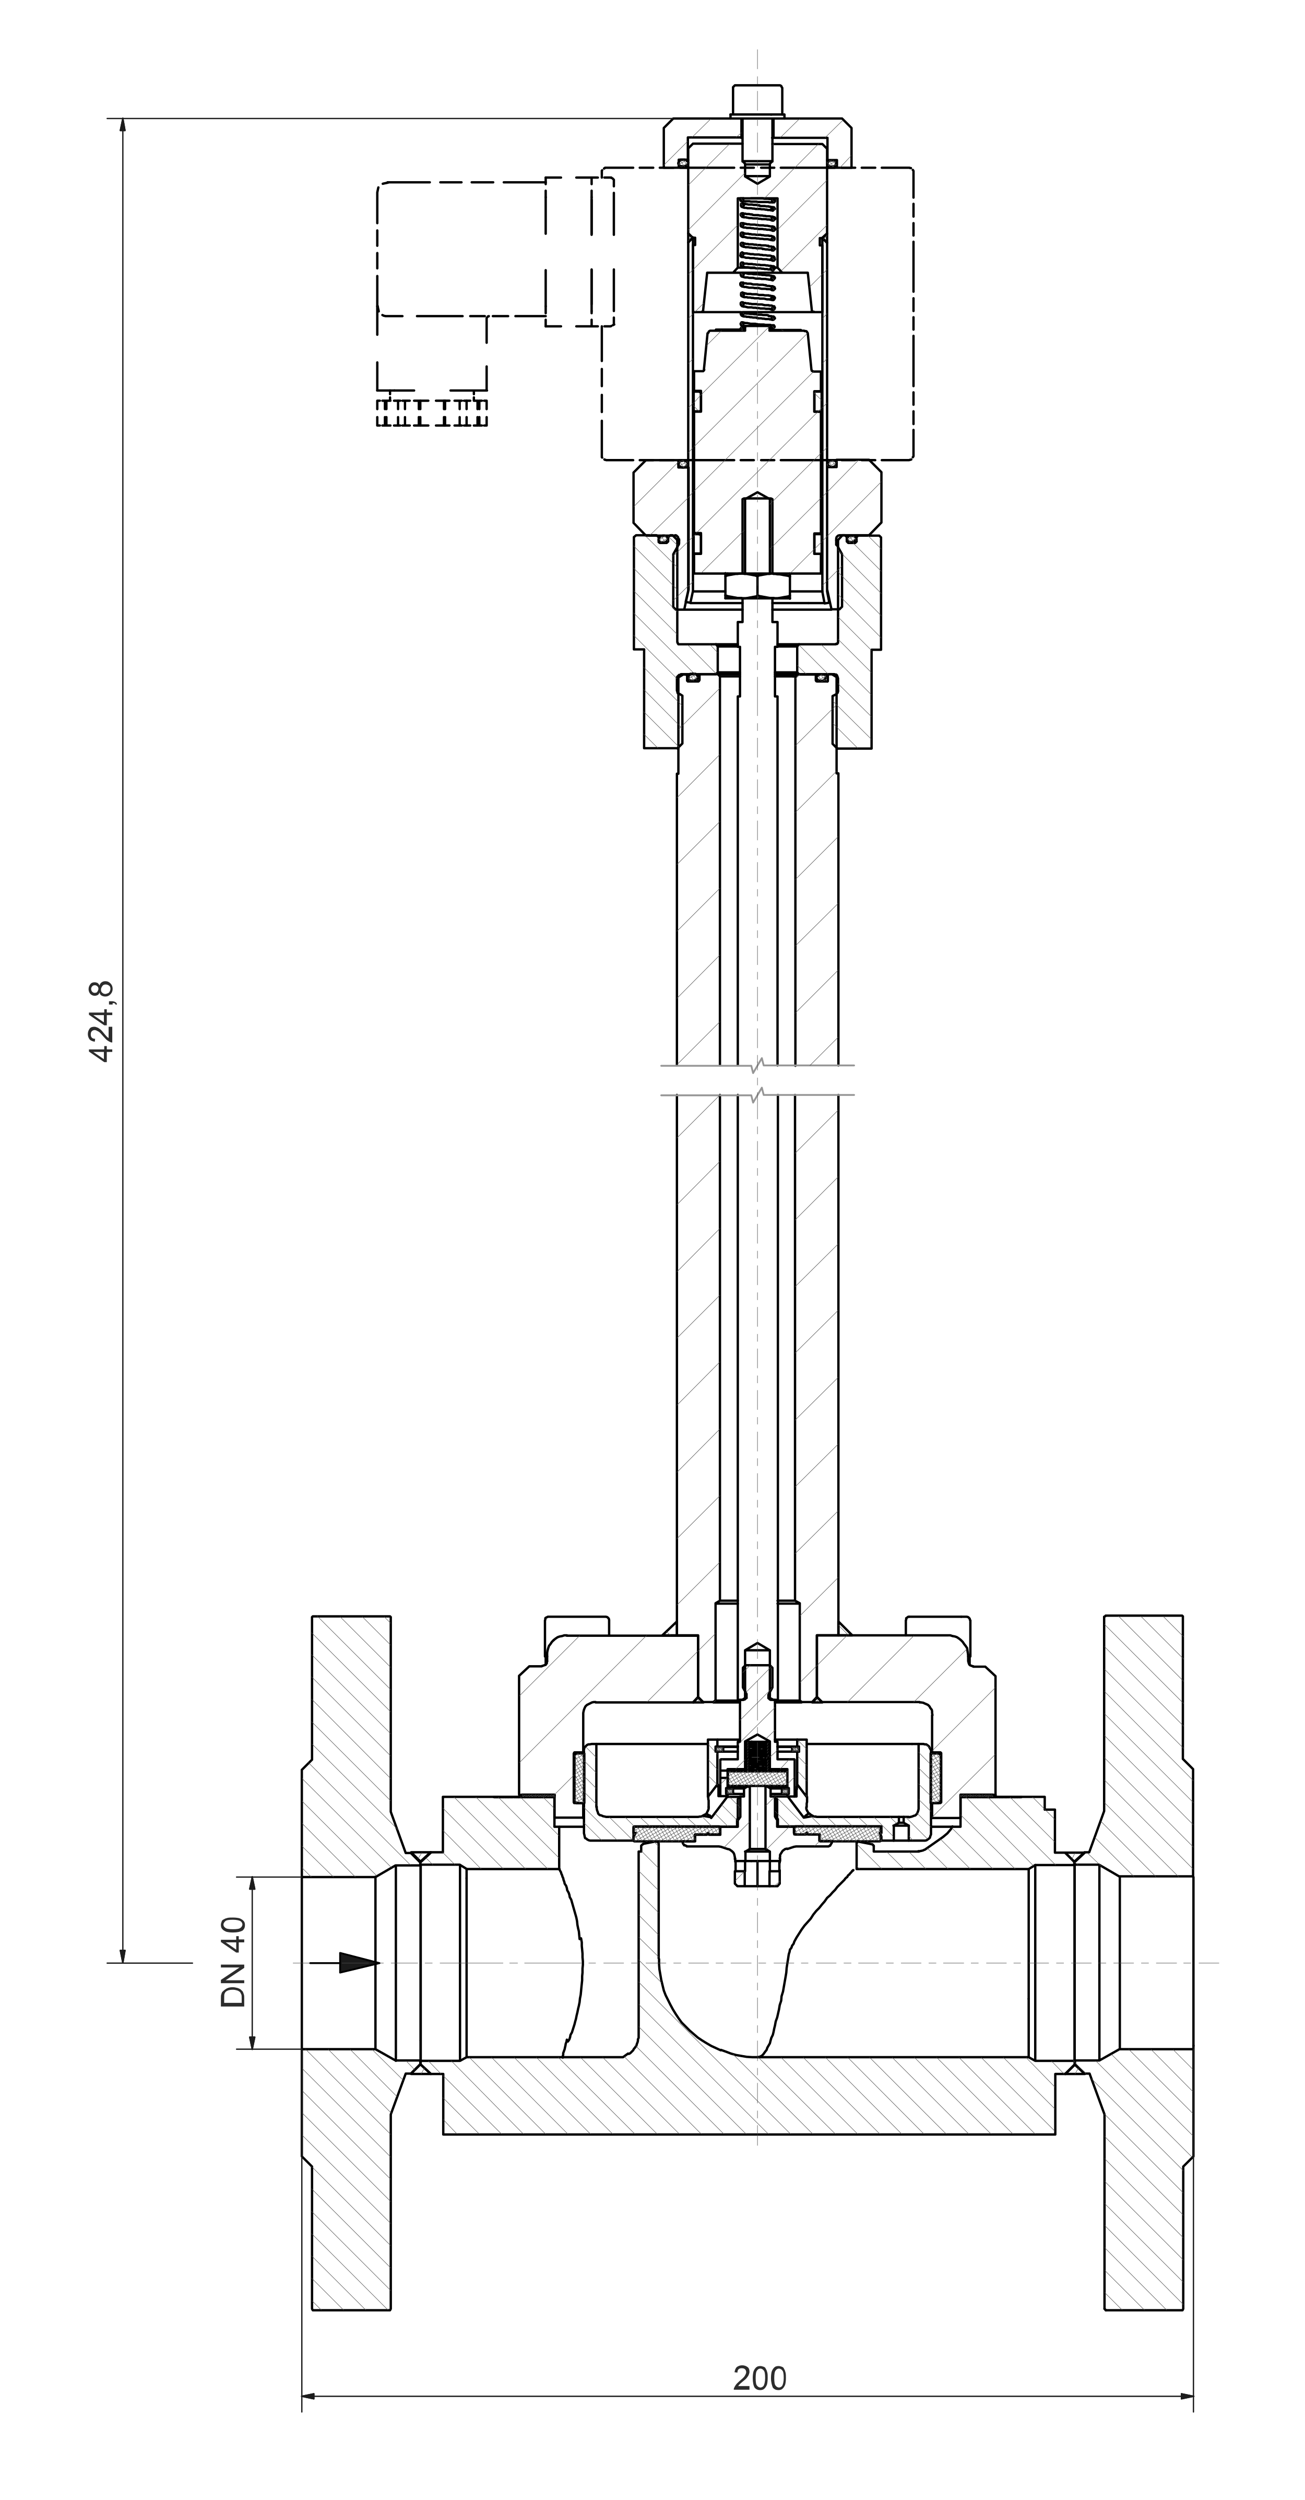 <?xml version="1.0" encoding="utf-8"?>
<!-- Generator: Adobe Illustrator 29.2.1, SVG Export Plug-In . SVG Version: 9.03 Build 55982)  -->
<svg version="1.0" id="Ebene_1" xmlns="http://www.w3.org/2000/svg" xmlns:xlink="http://www.w3.org/1999/xlink" x="0px" y="0px"
	 viewBox="0 0 358 685.7" style="enable-background:new 0 0 358 685.7;" xml:space="preserve">
<style type="text/css">
	.st0{fill:none;stroke:#000000;stroke-width:0.646;stroke-linecap:round;stroke-linejoin:round;stroke-miterlimit:10;}
	.st1{fill:none;stroke:#969696;stroke-width:0.502;stroke-linecap:round;stroke-linejoin:round;stroke-miterlimit:10;}
	.st2{fill-rule:evenodd;clip-rule:evenodd;fill:#1A1A1A;}
	.st3{fill:none;stroke:#1A1A1A;stroke-width:0.12;stroke-linecap:round;stroke-linejoin:round;stroke-miterlimit:10;}
	.st4{fill:none;stroke:#4D4D4D;stroke-width:0.12;stroke-linecap:round;stroke-linejoin:round;stroke-miterlimit:10;}
	.st5{fill:#2C2C2C;}
	.st6{fill:none;stroke:#1C1C1C;stroke-width:0.359;stroke-linecap:round;stroke-linejoin:round;stroke-miterlimit:10;}
	.st7{fill-rule:evenodd;clip-rule:evenodd;fill:#1C1C1C;}
	.st8{fill:none;stroke:#000000;stroke-width:0.502;stroke-linecap:round;stroke-linejoin:round;stroke-miterlimit:10;}
</style>
<path class="st0" d="M162.3,84v1.3 M149.7,87.7v1.8 M149.7,84v1.9 M162.3,74.1V84 M162.3,54.1v10 M149.7,52.3v1.8 M149.7,48.7v1.8
	 M173.7,46h-7.4 M179.2,46h-3.7 M184.8,46H181 M201.4,46h-14.8 M206.8,46h-3.6 M212.4,46h-3.6 M229,46h-14.8 M234.6,46h-3.7
	 M240.1,46h-3.7 M249.3,46h-7.4 M173.7,126.2h-7.4 M179.2,126.2h-3.7 M184.8,126.2H181 M201.4,126.2h-14.8 M206.8,126.2h-3.6
	 M212.4,126.2h-3.6 M229,126.2h-14.8 M234.6,126.2h-3.7 M240.1,126.2h-3.7 M249.3,126.2h-7.4 M165.1,115.4v9.5 M165.1,108.3v4.7
	 M165.1,101.2v4.7 M165.1,89.5V99 M165.1,48.2v0.5 M165.1,47.4v0.5 M250.6,117.9v7 M250.6,112.8v3.5 M250.6,107.6v3.4 M250.6,92.1
	v13.8 M250.6,87v3.4 M250.6,81.8v3.5 M250.6,66.3V80 M250.6,61.2v3.4 M250.6,55.9v3.5 M250.6,47.4v6.8 M165.7,46.2h0.1L166,46h0.2
	 M165.1,47.4v-0.6l0.1-0.1 M250.4,46.6l0.1,0.1l0.1,0.2v0.4 M249.3,46h0.2l0.2,0.1h0.2 M165.2,125.5l-0.1-0.1v-0.5 M166.3,126.2
	l-0.2-0.1h-0.2l-0.1-0.1 M250,126l-0.2,0.1h-0.2l-0.2,0.1 M250.6,124.9v0.2l-0.1,0.2l-0.1,0.1"/>
<path class="st0" d="M126.1,109.9h-1.4 M126.7,116.7h-0.6 M128,116.7h-0.7 M126.1,112.2v-2.3 M126.1,116.7v-2.3 M126.7,109.9h-0.6
	 M128,112.2v-2.3h-0.7 M128,116.7v-2.3 M122.1,112.2v-2.3 M122.1,116.7v-2.3 M121.9,116.7h-0.1 M122.1,116.7H122 M121.8,112.2v-2.3
	 M121.8,116.7v-2.3 M121.9,109.9h-0.1 M122.1,109.9H122 M109.8,116.7h-0.6 M111.1,116.7h-0.7 M109.8,109.9h-0.6 M111.1,109.9h-0.7
	 M112.4,116.7h-1.3 M114.9,116.7h-1.3 M111.1,112.2v-2.3 M111.1,116.7v-2.3 M112.4,109.9h-1.3 M114.9,109.9h-1.3 M115.3,114.4v2.3
	 M115.3,109.9v2.3 M115,116.7h-0.1 M115.3,116.7h-0.1 M114.9,112.2v-2.3 M114.9,116.7v-2.3 M115,109.9h-0.1 M115.3,109.9h-0.1
	 M109.2,112.2v-2.3 M109.2,116.7v-2.3 M162.3,64.4v-9.6 M162.3,83.4v-9.5 M168.4,64.4v-9.6 M168.4,83.4v-9.5 M164,48.7h-1.7
	 M167.5,48.7h-1.7 M168.1,89.2L168.1,89.2l0.4-0.2 M165.8,89.5h1.7l0.2-0.1 M162.3,89.5h1.7 M167.7,48.8v-0.1h-0.2 M168.4,49.3
	l-0.4-0.4 M168.4,85.3v-1.9 M168.4,89v-1.9 M168.4,51.1v-1.8 M168.4,54.8v-1.9 M153.9,89.5h-4.2 M162.3,89.5h-4.2 M153.9,48.7h-4.2
	 M162.3,48.7h-4.2 M162.3,52.3v1.8 M162.3,48.7v1.8 M149.7,74.1V84 M149.7,54.1v10 M162.3,87.7v1.8 M162.3,85.3v0.6"/>
<path class="st0" d="M126.6,50h-5.8 M135.3,50h-5.9 M149.7,50h-11.5 M126.9,86.7h-8.4 M133,86.7H129 M139.4,86.7h-4.2 M149.7,86.7
	h-8.3 M110.4,86.7h-4.1 M118.5,86.7h-4.1 M103.5,75.7V84 M103.5,69.4v4.2 M103.5,63.2v4.2 M103.5,52.8v8.4 M103.9,85.4l-0.1-0.5
	l-0.1-0.4l-0.1-0.6 M106.3,86.7h-0.5l-0.5-0.1l-0.4-0.2 M105,50.4L105,50.4l0.4-0.1l1-0.2 M103.5,52.8l0.2-1l0.1-0.4 M104.2,116.7
	h-0.7 M105.6,116.7h-0.7 M103.5,112.2v-2.3 M103.5,116.7v-2.3 M104.2,109.9h-0.7 M105.6,109.9h-0.7 M105.7,116.7h-0.1 M106,116.7
	h-0.1 M105.6,112.2v-2.3 M105.6,116.7v-2.3 M105.7,109.9h-0.1 M106,109.9h-0.1 M106,114.4v2.3 M106,109.9v2.3 M130,116.7h1
	 M128,116.7h1 M130,109.9h1 M128,109.9h1 M108.1,109.9h1.1 M106,109.9h1.1 M108.1,116.7h1.1 M106,116.7h1.1 M119.6,116.7h2.2
	 M115.3,116.7h2.2 M119.6,109.9h2.2 M115.3,109.9h2.2 M132.2,116.7h-0.7 M133.5,116.7h-0.7 M132.2,109.9h-0.7 M133.5,112.2v-2.3
	h-0.7 M133.5,116.7v-2.3 M131.5,112.2v-2.3 M131.5,116.7v-2.3 M131.1,116.7H131 M131.5,116.7h-0.1 M131,112.2v-2.3 M131,116.7v-2.3
	 M131.1,109.9H131 M131.5,109.9h-0.1 M123.3,116.7h-1.2 M126.1,116.7h-1.4 M123.3,109.9h-1.2"/>
<path class="st0" d="M103.5,107.1h4.7 M117.9,50h-11.6"/>
<path class="st0" d="M143.2,492.8l-0.1,0.1H143l-0.1-0.1 M142.9,492.8l-0.1,0.1h-0.1l-0.1-0.1 M142.5,492.8l-0.1,0.1h-0.1l-0.1-0.1
	 M142.2,492.8l-0.1,0.1h-0.1l-0.1-0.1 M141.8,492.8l-0.1,0.1h-0.1l-0.1-0.1 M141.4,492.8l-0.1,0.1l-0.2-0.1 M141.1,492.8l-0.1,0.1
	l-0.2-0.1 M140.7,492.8l-0.1,0.1l-0.2-0.1 M140.4,492.8v0.1h-0.1l-0.2-0.1 M140,492.8v0.1h-0.1l-0.2-0.1 M139.6,492.8v0.1h-0.1
	l-0.1-0.1 M139.4,492.8l-0.1,0.1h-0.1l-0.1-0.1 M139,492.8l-0.1,0.1h-0.1l-0.1-0.1 M138.7,492.8l-0.1,0.1h-0.1l-0.1-0.1
	 M138.3,492.8l-0.1,0.1h-0.1l-0.1-0.1 M138,492.8l-0.1,0.1h-0.1l-0.1-0.1 M137.6,492.8l-0.1,0.1h-0.1l-0.1-0.1 M137.2,492.8
	l-0.1,0.1H137l-0.1-0.1 M136.9,492.8l-0.1,0.1h-0.1l-0.1-0.1 M136.5,492.8v0.1h-0.2l-0.1-0.1 M235,505.6v7h47.2l1.8-1.1h10.8v-0.8
	l-2.6-2.6h-2.8v-11.8h-2.8v-3.5h-6.5 M136.2,492.8v0.1h-0.2l-0.1-0.1 M239.2,505.8l-3.6-0.7 M135.8,492.8v0.1h-0.2l-0.1-0.1
	 M133.8,86.8h0.2l0.1-0.1 M133.5,87.4v-0.2l0.1-0.1 M107,109v0.8 M107,107.1v1 M130,109v0.8 M130,107.1v1 M103.5,99.4v7.7 M103.5,84
	v7.8 M133.5,100.5v6.6 M133.5,87.4V94 M123.6,107.1h10 M108.2,107.1h5.4"/>
<path class="st0" d="M207.8,564.2h-1.4l-1.6-0.1l-2.9-0.5l-1.4-0.4l-1.3-0.5l-1.4-0.5 M180.7,505.6l-0.1-0.2v-0.1l-0.2-0.1l-0.1-0.1
	H180 M152.1,492.8l-0.1,0.1h-0.1l-0.1-0.1 M151.8,492.8l-0.1,0.1h-0.1l-0.1-0.1 M151.4,492.8l-0.1,0.1h-0.1l-0.1-0.1 M151,492.8
	l-0.1,0.1h-0.1l-0.1-0.1 M150.7,492.8l-0.1,0.1h-0.1l-0.1-0.1 M150.3,492.8l-0.1,0.1h-0.1l-0.1-0.1 M150,492.8l-0.1,0.1h-0.1
	l-0.1-0.1 M149.6,492.8l-0.1,0.1h-0.1l-0.1-0.1 M149.2,492.8l-0.1,0.1H149l-0.1-0.1 M148.9,492.8l-0.1,0.1h-0.1l-0.1-0.1
	 M148.5,492.8l-0.1,0.1h-0.1l-0.1-0.1 M148.2,492.8v0.1h-0.2l-0.1-0.1 M147.8,492.8v0.1h-0.2l-0.1-0.1 M147.4,492.8v0.1h-0.2
	l-0.1-0.1 M147.1,492.8v0.1h-0.2l-0.1-0.1 M146.7,492.8v0.1h-0.2v-0.1 M146.5,492.8l-0.1,0.1h-0.2v-0.1 M146.1,492.8l-0.1,0.1h-0.2
	v-0.1 M145.8,492.8l-0.1,0.1h-0.2v-0.1 M145.4,492.8l-0.1,0.1h-0.1l-0.1-0.1 M145,492.8l-0.1,0.1h-0.1l-0.1-0.1 M144.7,492.8
	l-0.1,0.1h-0.1l-0.1-0.1 M144.3,492.8l-0.1,0.1h-0.1l-0.1-0.1 M144,492.8l-0.1,0.1h-0.1l-0.1-0.1 M143.6,492.8l-0.1,0.1h-0.1
	l-0.1-0.1"/>
<path class="st0" d="M267.8,492.8l-0.1,0.1h-0.1l-0.1-0.1 M267.4,492.8l-0.1,0.1h-0.1l-0.1-0.1 M267.1,492.8l-0.1,0.1h-0.1l-0.1-0.1
	 M266.7,492.8l-0.1,0.1h-0.1l-0.1-0.1 M266.4,492.8l-0.1,0.1h-0.1l-0.1-0.1 M266,492.8l-0.1,0.1h-0.1l-0.1-0.1 M265.6,492.8
	l-0.1,0.1l-0.2-0.1 M265.3,492.8l-0.1,0.1l-0.2-0.1 M264.9,492.8l-0.1,0.1l-0.2-0.1 M264.6,492.8v0.1h-0.1l-0.2-0.1 M128,512.6h25.4
	V501h-1.3v-8.2 M180,505l-3.6,0.7 M264.2,492.8v0.1h-0.1l-0.2-0.1 M180.7,537.1v-31.4 M263.8,492.8v0.1h-0.1l-0.2-0.1 M172.3,563.2
	l-1.4,1H128l-1.8,1h-10.8v1l2.8,2.6h3.4v16.6h167.9v-16.6h2.8l2.6-2.6v-1H284l-1.8-1h-74.4 M258.7,503.8l1.2-1l1-1.2l0.4-0.7
	 M175.9,506.4v1.4h-0.7v49.8 M253.6,507.3l-0.4,0.2l-0.4,0.1l-0.5,0.1h-0.4 M252.1,507.8h-12.4v-1.4 M176.4,505.8h-0.1l-0.4,0.4v0.2
	 M258.7,503.8l-5,3.5 M175.2,557.6v1.3l-0.2,0.4v0.4l-0.1,0.4l-0.2,0.5l-0.1,0.4l-0.5,0.7l-0.2,0.2l-0.2,0.4l-0.8,0.8l-0.4,0.2
	 M263.5,492.8v8.2h-2.3 M197.7,562.3l-2.6-1.2l-1.2-0.7l-1.3-0.8l-1.2-0.8l-2.2-1.9l-2.2-2.2l-0.8-1.1l-0.8-1.2l-0.8-1.3l-0.7-1.3
	l-1.3-2.6l-0.5-1.3l-0.7-2.9l-0.5-2.9l-0.1-1.4v-1.4"/>
<path class="st0" d="M277.4,492.8l-0.2,0.1l-0.1-0.1 M277,492.8l-0.2,0.1l-0.1-0.1 M276.7,492.8l-0.2,0.1l-0.1-0.1 M276.3,492.8
	l-0.1,0.1h-0.1l-0.1-0.1 M276,492.8l-0.1,0.1h-0.1l-0.1-0.1 M275.6,492.8l-0.1,0.1h-0.1l-0.1-0.1 M275.2,492.8l-0.1,0.1H275
	l-0.1-0.1 M274.9,492.8l-0.1,0.1h-0.1l-0.1-0.1 M274.5,492.8l-0.1,0.1h-0.1l-0.1-0.1 M274.2,492.8l-0.1,0.1h-0.1l-0.1-0.1
	 M273.8,492.8l-0.1,0.1h-0.1l-0.1-0.1 M273.4,492.8l-0.1,0.1h-0.1l-0.1-0.1 M273.1,492.8l-0.1,0.1h-0.1l-0.1-0.1 M272.7,492.8
	l-0.1,0.1h-0.1l-0.1-0.1 M272.4,492.8v0.1h-0.2l-0.1-0.1 M272,492.8v0.1h-0.2l-0.1-0.1 M271.6,492.8v0.1h-0.2l-0.1-0.1 M271.3,492.8
	v0.1H271l-0.1-0.1 M270.9,492.8v0.1h-0.2v-0.1 M270.7,492.8l-0.1,0.1h-0.2v-0.1 M270.3,492.8l-0.1,0.1H270v-0.1 M270,492.8l-0.1,0.1
	h-0.2v-0.1 M269.6,492.8l-0.1,0.1h-0.1l-0.1-0.1 M269.2,492.8l-0.1,0.1H269l-0.1-0.1 M268.9,492.8l-0.1,0.1h-0.1l-0.1-0.1
	 M268.5,492.8l-0.1,0.1h-0.1l-0.1-0.1 M268.2,492.8l-0.1,0.1h-0.1l-0.1-0.1"/>
<path class="st0" d="M136.5,492.8h0.1 M136.9,492.8h0.4 M137.2,492.8h0.4 M137.6,492.8h0.4 M138,492.8h0.4 M138.3,492.8h0.4
	 M138.7,492.8h0.4 M139,492.8h0.4 M139.4,492.8h0.2 M139.6,492.8h0.4 M140,492.8h0.4 M140.4,492.8h0.4 M140.7,492.8h0.4
	 M141.1,492.8h0.4 M141.4,492.8h0.4 M141.8,492.8h0.4 M142.2,492.8h0.4 M142.5,492.8h0.4 M142.9,492.8h0.4 M135.8,492.8L135.8,492.8
	 M136.2,492.8L136.2,492.8 M136.5,492.8L136.5,492.8 M136.9,492.8L136.9,492.8 M137.2,492.8L137.2,492.8 M137.6,492.8L137.6,492.8
	 M138,492.8L138,492.8 M138.3,492.8L138.3,492.8 M138.7,492.8L138.7,492.8 M139,492.8L139,492.8 M139.4,492.8L139.4,492.8
	 M139.6,492.8L139.6,492.8 M140,492.8L140,492.8 M140.4,492.8L140.4,492.8 M140.7,492.8L140.7,492.8 M141.1,492.8L141.1,492.8
	 M141.4,492.8L141.4,492.8 M141.8,492.8L141.8,492.8 M142.2,492.8L142.2,492.8 M142.5,492.8L142.5,492.8 M142.9,492.8L142.9,492.8
	 M135.4,492.8h-13.9V508h-3.4l-2.8,2.6v0.8h10.8l1.8,1.1 M239.7,506.4v-0.2l-0.4-0.4h-0.1 M235.6,505h-0.2l-0.4,0.4v0.2
	 M280.2,492.8l-0.1,0.1h-0.1l-0.1-0.1 M279.8,492.8l-0.1,0.1h-0.1l-0.1-0.1 M279.4,492.8l-0.1,0.1h-0.1l-0.1-0.1 M279.1,492.8
	l-0.1,0.1h-0.1l-0.1-0.1 M278.7,492.8l-0.1,0.1h-0.1v-0.1 M278.5,492.8l-0.2,0.1h-0.1v-0.1 M278.1,492.8l-0.2,0.1h-0.1v-0.1
	 M277.8,492.8l-0.2,0.1h-0.1v-0.1"/>
<path class="st0" d="M153.4,512.6h0.1v0.2l0.4,0.7l0.1,0.4l0.2,0.4l0.1,0.4l0.2,0.4l0.1,0.5l0.2,0.5l0.1,0.5l0.4,0.6l0.2,0.6
	l0.1,0.6l0.4,0.7l0.2,0.6l0.1,0.6l0.4,0.7l0.2,0.7l1.2,4.2l0.2,1l0.1,1l0.2,1l0.2,0.8l0.1,1.1l0.1,1 M255.6,501h-0.1 M160.2,501
	h-6.7 M143.6,492.8L143.6,492.8 M143.2,492.8L143.2,492.8 M144,492.8L144,492.8 M144.3,492.8L144.3,492.8 M144.7,492.8L144.7,492.8
	 M145,492.8L145,492.8 M145.4,492.8L145.4,492.8 M145.8,492.8L145.8,492.8 M146.1,492.8L146.1,492.8 M146.5,492.8L146.5,492.8
	 M146.7,492.8L146.7,492.8 M147.1,492.8L147.1,492.8 M147.4,492.8L147.4,492.8 M147.8,492.8L147.8,492.8 M148.2,492.8L148.2,492.8
	 M148.5,492.8L148.5,492.8 M148.9,492.8L148.9,492.8 M149.2,492.8L149.2,492.8 M149.6,492.8L149.6,492.8 M150,492.8L150,492.8
	 M150.3,492.8L150.3,492.8 M150.7,492.8L150.7,492.8 M151,492.8L151,492.8 M151.4,492.8L151.4,492.8 M151.8,492.8L151.8,492.8
	 M135.4,492.8h0.4 M135.8,492.8h0.4 M136.2,492.8h0.4 M136.6,492.8h0.2"/>
<path class="st0" d="M282.2,512.6v35.6 M207.8,564.2h0.2l0.4-0.1l0.2-0.1l0.4-0.2l0.4-0.4l0.5-0.7l0.4-0.5l0.2-0.6l0.7-1.2l0.2-0.8
	l0.2-0.7l0.4-0.8l0.2-0.8l0.2-1l0.2-0.8l0.2-1.1l0.4-1.1l0.5-2.2l0.2-1.2l0.4-1.2l0.1-1.2l0.4-1.3l0.7-4l0.2-1.2l0.1-1.3l0.2-1.3
	l0.2-1.2l0.1-0.7l0.1-0.6l0.2-0.6l0.1-0.6l0.4-0.5l0.2-0.6l0.4-0.5l0.2-0.6l0.6-1.1l1.4-2.2l0.8-1.1l1.7-1.9l0.7-1.1l0.8-1l0.8-0.8
	l0.8-1l0.7-0.8l0.7-1l0.8-0.7l0.7-0.8l0.7-0.7l0.6-0.8l2-2l0.1-0.2l0.4-0.4l0.2-0.1l0.2-0.4l0.2-0.2l0.2-0.1l0.1-0.2l0.5-0.5
	l0.1-0.2l0.1-0.1h0.1l0.1-0.1v-0.1h0.1 M284,511.5v53.6 M159.4,531.6l0.2,1.1v1l0.1,1l0.1,1.1v1l0.1,1.1v1l-0.1,1v1.1l-0.1,1v1.1
	l-0.2,1.9l-0.1,1.1l-0.1,1l-0.2,1l-0.1,1l-0.2,1l-0.2,0.8l-0.2,1l-0.2,0.8l-0.2,1l-0.2,0.7l-0.2,0.8l-0.7,2.2l-0.4,0.7l-0.1,0.6
	l-0.2,0.6l-0.4,0.6"/>
<path class="st0" d="M128,512.6v2.5 M115.4,511.5v53.6 M294.8,511.5v53.6 M126.2,511.5v53.6 M282.2,548.2v16"/>
<path class="st0" d="M303,633.2l0.4,0.4 M272.7,492.8h0.4 M273.1,492.8h0.4 M273.4,492.8h0.4 M273.8,492.8h0.4 M274.2,492.8h0.4
	 M274.5,492.8h0.4 M274.9,492.8h0.4 M275.2,492.8h0.4 M275.6,492.8h0.4 M276,492.8h0.4 M276.3,492.8h0.4 M276.7,492.8h0.4
	 M277,492.8h0.4 M277.4,492.8h0.4 M277.8,492.8h0.4 M278.1,492.8h0.4 M278.5,492.8h0.2 M278.7,492.8h0.4 M279.1,492.8h0.4
	 M279.4,492.8h0.4 M279.8,492.8h0.4 M272.4,492.8h0.4 M272,492.8L272,492.8 M271.6,492.8L271.6,492.8 M271.3,492.8L271.3,492.8
	 M270.9,492.8L270.9,492.8 M270.7,492.8L270.7,492.8 M270.3,492.8L270.3,492.8 M270,492.8L270,492.8 M269.6,492.8L269.6,492.8
	 M269.2,492.8L269.2,492.8 M268.9,492.8L268.9,492.8 M268.5,492.8L268.5,492.8 M268.2,492.8L268.2,492.8 M267.8,492.8L267.8,492.8
	 M267.4,492.8L267.4,492.8 M267.1,492.8L267.1,492.8 M266.7,492.8L266.7,492.8 M266.4,492.8L266.4,492.8 M266,492.8L266,492.8
	 M265.6,492.8L265.6,492.8 M265.3,492.8L265.3,492.8 M264.9,492.8L264.9,492.8 M264.6,492.8L264.6,492.8 M264.2,492.8L264.2,492.8
	 M263.8,492.8L263.8,492.8 M155.5,559.4l-0.1,0.6l-0.2,0.5l-0.1,0.6l-0.1,0.4l-0.1,0.5l-0.4,1.1v0.5l-0.1,0.2v0.5 M261.2,501h-5.6
	 M128,515.1v49.1"/>
<path class="st0" d="M327.4,562v-1 M294.8,511.5v53.6 M301.6,511.5v53.6 M307.2,514.8V562 M303.3,443.2l-0.4,0.2v53.3l-4.1,11.3
	h-1.3l-2.8,2.6v0.8h6.8l5.5,3.2h20.3v-29.4l-2.8-2.8v-39.1l-0.2-0.2H303.3 M303.3,633.6h21.1l0.2-0.4v-39l2.8-2.8V562h-20.3
	l-5.5,3.1h-6.8v1l2.8,2.6h1.3l4.1,11.2v53.3"/>
<path class="st0" d="M115.4,565.2v-5.5 M108.6,565.2v-53.6 M103,562v-47.3 M107,633.6l0.2-0.4v-53.3l4.1-11.2h1.4l2.6-2.6v-1h-6.8
	L103,562H82.8v29.4l2.8,2.8v39l0.2,0.4H107 M107.2,443.5l-0.2-0.2H85.8l-0.2,0.2v39.1l-2.8,2.8v29.4H103l5.5-3.2h6.8v-0.8l-2.6-2.6
	h-1.4l-4.1-11.3V443.5 M327.4,561.1v-46.3"/>
<path class="st0" d="M155.5,448.5h-0.7l-0.6,0.2l-0.6,0.1l-0.6,0.2l-0.6,0.4l-0.5,0.4 M265.6,455.6v-1.7 M150.1,455.6L150,456v0.2
	l-0.2,0.2l-0.1,0.2l-0.4,0.1l-0.2,0.1l-0.4,0.1 M273.1,492.3v-32.6l-2.8-2.6H267 M142.5,492.3h0.4 M142.9,492.3h0.4 M143.2,492.3
	h0.4 M143.6,492.3h0.4 M144,492.3h0.4 M144.3,492.3h0.4 M144.7,492.3h0.4 M145,492.3h0.4 M145.4,492.3h0.4 M145.8,492.3h0.4
	 M146.1,492.3h0.4 M146.5,492.3h0.2 M146.7,492.3h0.4 M147.1,492.3h0.4 M147.4,492.3h0.4 M147.8,492.3h0.4 M148.2,492.3h0.4
	 M148.5,492.3h0.4 M148.9,492.3h0.4 M149.2,492.3h0.4 M149.6,492.3h0.4 M150,492.3h0.4 M150.3,492.3h0.4 M150.7,492.3h0.4
	 M151,492.3h0.4 M151.4,492.3h0.4 M151.8,492.3h0.4 M255.7,494.5v4.1h7.8v-6.2 M82.8,514.8V562 M115.4,559.6v-48.1"/>
<path class="st0" d="M267.4,492.3h0.1 M267.8,492.3h0.4 M268.2,492.3h0.4 M268.5,492.3h0.4 M268.9,492.3h0.4 M269.2,492.3h0.4
	 M269.6,492.3h0.4 M270,492.3h0.4 M270.3,492.3h0.4 M270.7,492.3h0.2 M270.9,492.3h0.4 M271.3,492.3h0.4 M271.6,492.3h0.4
	 M272,492.3h0.4 M272.4,492.3h0.4 M272.7,492.3h0.4 M148.6,457h-3.4l-2.8,2.6v32.6 M267,457l-0.4-0.1l-0.5-0.2l-0.2-0.2l-0.2-0.5
	v-0.4 M150.1,453.9v1.7 M265.6,453.9l-0.2-1.2l-0.1-0.7l-0.4-0.6l-0.4-0.5l-0.4-0.6l-0.5-0.5l-0.5-0.4l-0.6-0.4l-0.6-0.2l-0.6-0.1
	l-0.6-0.2h-0.7 M163.4,466.9h26.8l1.3-1.4v-16.9h-36 M252.3,466.9h0.4l0.6,0.1l0.4,0.2l0.5,0.2l0.4,0.2l0.4,0.4l0.2,0.4l0.4,0.5
	l0.1,0.4v0.5l0.1,0.6 M157.6,480.6h2.4v-10.2 M258,480.6l0.2,0.2v0.1 M157.4,494.2v-13.3 M258.2,494.2v0.1l-0.1,0.1H258 M160,498.6
	v-4.1h-2.4 M258,494.5h-2.3 M157.6,494.5h-0.1v-0.1l-0.1-0.1 M258.2,480.9v13.3 M157.4,480.9l0.1-0.1v-0.1l0.1-0.1 M255.7,470.4
	v10.2h2.3 M160,470.4v-0.6l0.1-0.5l0.1-0.4l0.2-0.5l0.2-0.4l0.4-0.4l0.4-0.2l1-0.5l0.5-0.1h0.5 M260.1,448.5h-36v16.9l1.4,1.4h26.8
	 M151.9,449.8l-0.5,0.5l-0.4,0.6l-0.4,0.5l-0.2,0.6l-0.2,0.7l-0.1,0.6v0.6"/>
<path class="st0" d="M227.1,186.6v0.2l-0.1,0.1 M273.1,492.3h-0.4 M272.7,492.3h-0.4 M272.4,492.3L272.4,492.3 M255.7,480.6h-0.2
	 M160.2,480.6H160 M255.7,498.6h-0.2 M160.2,498.6H160 M143.2,492.3L143.2,492.3 M143.2,492.3h-0.4 M142.9,492.3h-0.4 M152.1,492.3
	v6.2h7.9 M263.5,492.3h0.4 M263.8,492.3h0.4 M264.2,492.3h0.4 M264.6,492.3h0.4 M264.9,492.3h0.4 M265.3,492.3h0.4 M265.6,492.3h0.4
	 M266,492.3h0.4 M266.4,492.3h0.4 M266.7,492.3h0.4 M267.1,492.3h0.4 M267.6,492.3h0.2"/>
<path class="st0" d="M212.6,185.5h5 M218.7,184.9h-6.1 M203,184.9h-6.1 M196.3,439.8h6.1 M213.3,439.8h6.1 M197.5,439h4.9
	 M213.3,439h4.8 M195.7,466.9h7.3 M212.6,466.9h7.3 M219.4,466.4h-6.8 M203,466.4h-6.7 M197.5,292.2V185.5 M185.7,300.3v148.2
	 M188.8,186.9h-0.1l-0.2-0.2v-0.1 M191.8,186.6v0.1l-0.2,0.2h-0.1 M226.8,186.9h-2.5 M224.2,186.9h-0.1l-0.2-0.1v-0.1l-0.1-0.1
	 M230,212.1h-0.5v-26.4l-1.3-0.8h-0.7l-0.4,0.2v1.4 M218.1,439l1.3,0.7v26.6l0.5,0.5h2.9l1.3-1.4v-16.9h5.9V300.3 M223.8,186.6v-1.4
	l-0.2-0.2h-4.8l-0.6,0.6v106.7 M218.1,300.3V439 M197.5,185.5l-0.6-0.6h-4.8l-0.2,0.2v1.4 M185.7,448.5h5.8v16.9l1.4,1.4h2.8
	l0.6-0.5v-26.6l1.2-0.7V300.3 M188.5,186.6v-1.4l-0.4-0.2h-0.7l-1.3,0.8v26.4h-0.4v80 M230,292.2v-80 M191.5,186.9h-2.6 M227,186.9
	h-0.2"/>
<path class="st0" d="M213.9,510.4v0.4l-0.1,0.1 M204.4,510.4v2.8 M201.7,513.2h0.1v-2.5l-0.1-0.1v-0.1 M213.9,513.2h-2.8v4.1h2.2
	l0.6-0.7V513.2 M204.4,513.2h-2.8v3.4l0.7,0.7h2V513.2 M227.8,506l0.4-0.6v-0.5h-3.4v-1.8h-3l-0.5-0.5l-0.4,0.5h-3V501h-4.7v-7.6
	l-0.7-0.7h-1.1v-2.2l-1.1-0.6 M205.6,490.2v-0.2h-0.1l-0.1-0.1l-0.2,0.1 M219.6,506.4h7.7 M187.8,506l0.1,0.1l0.5,0.2 M216,507.1
	l1.8-0.6 M196,506.4h1.2l0.6,0.1 M210,490.2v16.9l1.2,0.7v2.6h2.8v-0.7 M199.6,507.1l0.5,0.1l0.7,0.5l0.4,0.4l0.2,0.4l0.1,0.4
	l0.1,0.5v0.5 M201.7,509.7v0.7h2.8v-2.6l1.2-0.7v-16.9 M210.4,489.9l-0.2-0.1l-0.1,0.1l-0.1,0.2 M197.8,506.5l1.8,0.6 M213.9,509.7
	l0.1-0.5v-0.5l0.7-1.1l0.7-0.5l0.5-0.1 M188.4,506.4h7.7 M217.8,506.5l0.6-0.1h1.2 M205.2,489.9l-1.1,0.6v2.2H203l-0.6,0.7v7.6h-4.8
	v2.2h-3l-0.4-0.5l-0.4,0.5h-3.1v1.8h-3.4v0.5l0.4,0.6 M227.2,506.4l0.5-0.2l0.1-0.1 M143.2,492.8h8.9v-0.6h-8.9V492.8z M263.5,492.8
	h8.9v-0.6h-8.9V492.8z M188.5,185.1h0.7 M226.4,185.1h0.7 M197.5,185.5h5.5 M217.6,185.5h0.5"/>
<path class="st0" d="M204.4,510.4L204.4,510.4 M206.1,510.4h3.4 M209.5,510.4h1.7 M211.2,517.3h-6.7 M211.2,513.2v-2.8 M213.8,510.9
	v1.9l0.1,0.1v0.2"/>
<path class="st0" d="M224.1,498.3l-0.4-0.1 M253.4,478.3H252v17.3 M192.8,498l-0.5,0.2H192l-0.5,0.1 M255.4,502.8v-22.4
	 M166.3,498.3l-0.4-0.1l-0.5-0.1l-0.4-0.2l-0.5-0.1l-0.4-0.4L164,497l-0.2-0.5l-0.1-0.5v-0.5 M249.3,498.3h-1.4v1.6l1.4,0.8v4.1h4.1
	 M162.3,504.8h11.5v-1.1l0.6-1h-0.6V501h28.4v-2h0.4l0.5-0.7v-5.5h-3.6l-4.4,5.8 M162.3,478.3l-0.5,0.1h-0.4l-0.4,0.2l-0.6,0.6
	l-0.1,0.2l-0.1,0.5l-0.1,0.4 M160.2,480.3v22.4 M160.2,502.8l0.1,0.4l0.1,0.5l0.1,0.4l0.4,0.2l0.2,0.2l0.4,0.2l0.4,0.1h0.5
	 M163.6,495.6v-17.3h-1.3 M253.4,504.8h0.4l0.4-0.1l0.7-0.5l0.2-0.2l0.1-0.4l0.2-0.5v-0.4 M191.5,498.3h-25.2 M255.4,480.3V480
	l-0.4-0.7l-0.2-0.4l-0.7-0.5h-0.4l-0.4-0.1 M195.1,498.4l-2.3-0.4V498 M218.7,480.4v9l2.6,3.4v-15.7h-2.6v1.9h0.5v1.4H218.7
	 M222.9,498l-0.1,0.1 M252,495.6v0.5l-0.1,0.5l-0.2,0.5l-0.2,0.4l-0.4,0.4l-0.4,0.1l-0.5,0.2l-0.4,0.1l-0.5,0.1 M222.8,498.1
	l-2.3,0.4l-4.4-5.8h-3.5v5.5l0.4,0.7h0.4v2h28.4v1.8h-0.5l0.5,1v1.1h3.4v-4.1l1.4-0.8v-1.6h-22.4 M204.4,507.8h6.7 M205.6,507.1h4.3
	 M207.8,517.3v-6.8 M204.4,510.4h1.7"/>
<path class="st0" d="M222,497.4l0.2,0.1l0.2,0.2l0.2,0.1l0.1,0.1 M195.1,498.4v-0.2H195l-0.2-0.1l-0.1-0.2l-0.4-0.1l-0.2-0.2
	l-0.2-0.1 M194.4,495.6v-1.8l-0.1-0.4v-0.6 M196.9,489.4L196.9,489.4l0.1,0.1v0.6l0.1,0.1v2.4h0.7 M194.2,477.1v15.7l2.6-3.4v-9
	h-0.5V479h0.5v-1.9H194.2 M223.8,498.2h-0.5l-0.4-0.2"/>
<path class="st0" d="M252,478.3h-1.8 M194.2,478.3h-30.6 M218.7,477.1h-6.1 M203,477.1h-6.1 M218.7,479h-5.4 M202.4,479h-5.5
	 M247.9,499.9h-1.3 M246.6,498.3h1.3 M249.3,504.8h-4.2 M245.1,500.7h4.2 M221.4,492.8v1.4l-0.1,0.4v1 M217.9,492.7h0.6v-1.8
	l0.1-0.2v-0.7l0.1-0.1v-0.4 M222,497.4l-0.4,0.1l-0.2,0.2l-0.2,0.1l-0.4,0.4h-0.1l-0.1,0.1v0.1 M192.8,498L192.8,498l0.1-0.1h0.1
	l0.1-0.1l0.2-0.1l0.4-0.2 M193.8,497.4l0.5-1v-0.1l0.1-0.2v-0.5 M221.2,495.6v0.5l0.1,0.2v0.1l0.4,0.7l0.2,0.2 M222.8,498h0.1"/>
<path class="st0" d="M205.3,485.8l0.1-0.1v-0.2l-0.1-0.1h-0.1 M199.6,489.8H216v-4h-16.3V489.8z M216,490.4h-4.7 M204.3,490.4h-4.7
	 M204.4,477.7h0.5 M206.2,477.7h4.9 M211.2,485.2h-0.4 M205.4,485.2h-1 M197.6,487.6v-2 M199.6,485.6v2 M199.6,487.6h-2v4.9l0.2,0.1
	h1.8V492h-0.4v-1.6h0.4V487.6 M204,466.2h-1v11.5h-0.6v4.8h-4.6l-0.2,0.1v3h2v-0.4h4.8v-7.6l3.4-1.9l3.4,1.9v7.6h4.8v5.2h0.4v1.6
	H216v0.7h1.9l0.1-0.1 M211.6,466.2h-0.2l-0.2-0.1l-0.4-0.4v-0.2 M204.8,465v0.5 M210.8,465v-0.2l0.1-0.1 M210.9,464.6l1-1.8v-5.4
	l-0.7-0.7h-6.7l-0.7,0.7v5.4l1,1.8 M204.7,464.6l0.1,0.1v0.2 M210.8,465.4V465 M204.8,465.4v0.2l-0.5,0.5H204 M218,492.6v-10
	l-0.1-0.1h-4.6v-4.8h-0.7v-11.5h-1 M224.8,503.2v1.6l0.2,0.2h16.4l0.2-0.2v-3.5l-0.2-0.4h-23.2l-0.4,0.4v1.4l0.4,0.4h6.1
	 M191.1,503.1h6.2l0.2-0.4v-1.4l-0.2-0.4h-23.3l-0.2,0.4v3.5l0.2,0.2h16.4l0.2-0.2v-1.6l0.1-0.1H191.1 M224.5,503.1h0.4v0.1
	 M250.2,478.3h-28.8"/>
<path class="st0" d="M205.4,484.2V484l-0.2-0.2H205l-0.2,0.2v0.1 M205.4,480.9L205.4,480.9l-0.1-0.1h-0.1v-0.1l-0.1,0.1h-0.1
	l-0.1,0.1v0.2h0.1l0.1,0.1h0.1l0.1-0.1h0.1V480.9 M210.2,481.4l0.1,0.1l0.1,0.1h0.1l0.2-0.1v-0.4h-0.5v0.1L210.2,481.4 M205.4,484.9
	v-0.1h-0.1l-0.1-0.1H205l-0.1,0.1h-0.1v0.2l0.1,0.1h0.4l0.1-0.1V484.9 M210.2,485.2l0.1,0.1v0.1h0.1l0.1,0.1v-0.1h0.2v-0.4l-0.2-0.1
	h-0.1l-0.1,0.1L210.2,485.2 M205.4,480.2v-0.1h-0.1l-0.1-0.1H205l-0.1,0.1h-0.1v0.2l0.1,0.1h0.4l0.1-0.1V480.2 M210.2,480.6l0.1,0.1
	v0.1h0.1l0.1,0.1v-0.1h0.2v-0.4l-0.2-0.1h-0.1l-0.1,0.1L210.2,480.6 M204.8,477.9v0.1l0.2,0.2l0.2-0.2h0.1v-0.1l-0.1-0.2
	 M210.8,478.3V478h-0.5v0.1l-0.1,0.1l0.1,0.1l0.1,0.1h0.1l0.2-0.1V478.3 M204.9,477.7l-0.1,0.2 M205.4,479.4L205.4,479.4l-0.2-0.2
	H205l-0.2,0.2v0.1l0.2,0.2h0.1l0.2-0.2V479.4 M210.2,479.8h0.1v0.2h0.5v-0.5l-0.2-0.1h-0.1l-0.1,0.1v0.1L210.2,479.8 M205.2,485.4
	H205l-0.1,0.1h-0.1v0.1l0.1,0.2"/>
<path class="st0" d="M210.2,482.2h0.1v0.1h0.5V482 M210.2,484.5l0.1,0.1v0.1h0.5v-0.4l-0.2-0.1v-0.1l-0.2,0.2L210.2,484.5
	 M204.8,484.2L204.8,484.2l0.2,0.2h0.1l0.2-0.2"/>
<path class="st0" d="M205.2,479.1h0.2l0.1,0.1h0.8l0.2,0.1h2.6l0.2,0.1h1.2l0.1,0.1 M207.8,485.8v-0.4 M210.4,485.5h-1.8l-0.4-0.1
	h-0.5 M207.8,484.9h2.6l0.1,0.1l0.1,0.1h0.1v0.1 M205.2,485.4h0.2l0.1,0.1h2.3 M204.9,485.8l-0.1-0.1v-0.1 M206.2,477.7h-1
	 M204.9,485.8h0.4 M205.4,478.6v-0.1l-0.1-0.1h-0.4l-0.1,0.1v0.2h0.1l0.1,0.1h0.1l0.1-0.1h0.1V478.6 M210.2,479l0.1,0.1v0.1l0.1,0.1
	h0.1l0.2-0.1v-0.5h-0.5v0.2H210.2 M205.4,482.6v-0.1l-0.1-0.1h-0.1v-0.1l-0.1,0.1h-0.1l-0.1,0.1v0.1l0.1,0.1h0.1l0.1,0.1v-0.1h0.1
	L205.4,482.6 M210.2,483l0.1,0.1l0.1,0.1h0.1l0.2-0.1v-0.4h-0.5v0.1L210.2,483 M205.3,477.7h-0.4 M210.2,483.7l0.1,0.1v0.1l0.1,0.1
	h0.1l0.2-0.1v-0.4l-0.2-0.1h-0.1l-0.1,0.1v0.1H210.2 M205.4,483.3v-0.1l-0.1-0.1h-0.4l-0.1,0.1v0.2l0.1,0.1h0.1l0.1,0.1v-0.1h0.1
	l0.1-0.1V483.3 M205.4,481.8v-0.1l-0.1-0.1h-0.4l-0.1,0.1v0.2l0.1,0.1h0.4l0.1-0.1V481.8 M210.8,482L210.8,482l-0.2-0.1h-0.1
	l-0.1,0.1l-0.1,0.2"/>
<path class="st0" d="M205.2,483.8l0.1,0.1h0.7l0.1,0.1h1.2 M210.4,481.6h-0.4v-0.1h-2.5l-0.2-0.1h-1.1l-0.2-0.1h-1l-0.1-0.1h-0.1
	v-0.2 M205.2,480.8h1.4l0.2,0.1h2.8l0.2,0.1h0.6l0.1,0.1h0.2v0.2 M205.2,484.6h0.1l0.1,0.1h1.9l0.5,0.1 M207.8,485.4H207l-0.2-0.1
	h-1.6l-0.1-0.1h-0.1l-0.1-0.1v-0.1 M210.4,480.8h-1.7l-0.1-0.1h-1.3l-0.2-0.1h-1.9l-0.1-0.1h-0.1l-0.1-0.1v-0.1 M205.2,480h0.2
	l0.1,0.1h2.5l0.2,0.1h1.9l0.2,0.1h0.2l0.1,0.1v0.1 M210.4,480.1h-0.4l-0.2-0.1h-1.1l-0.1-0.1h-2.8l-0.2-0.1H205l-0.2-0.2v-0.1
	 M210.8,479.6v0.2"/>
<path class="st0" d="M205.2,482.4h1.8l0.4,0.1h1.2l0.2,0.1h0.5 M210.4,484l-0.1-0.1h-0.8l-0.1-0.1h-2.8l-0.1-0.1H205v-0.1h-0.1
	l-0.1-0.1v-0.1 M205.2,483.1h0.6l0.2,0.1h1.3l0.2,0.1h2.4l0.1,0.1h0.6l0.1,0.1v0.1 M210.4,482.4h-1.1l-0.2-0.1h-2.9l-0.2-0.1h-0.6
	l-0.2-0.1h-0.2l-0.1-0.1v-0.1 M205.2,481.5h0.5l0.1,0.1h2.5l0.2,0.1h1.3l0.1,0.1h0.7l0.1,0.1v0.2 M210.4,484.8h-0.7l-0.2-0.1h-1.1
	l-0.4-0.1h-2.5l-0.1-0.1H205l-0.2-0.2 M207.3,484h1.7l0.2,0.1h1.3l0.1,0.1h0.1v0.2"/>
<path class="st0" d="M201.1,492h0.4 M211.5,492h3 M199.4,490.5h-0.1 M216.3,490.5L216.3,490.5 M214.5,490.5h-3 M204.1,490.5h-3
	 M199.4,492h1.7v-1.4h-1.7V492z M214.5,492h1.8v-1.4h-1.8V492z M210.4,478.5h-0.2v-0.1h-3l-0.4-0.1H205v-0.1h-0.1l-0.1-0.1v-0.1
	 M206.2,477.7l0.4,0.1h1.4l0.4,0.1h2.2v0.1h0.2v0.2 M210.4,479.2h-0.6l-0.1-0.1h-2.6l-0.2-0.1h-1.7l-0.1-0.1l-0.1-0.1h-0.1v-0.1
	 M205.2,478.4h1l0.2,0.1h1.4l0.2,0.1h2.2l0.2,0.1h0.4v0.2 M210.4,483.2h-0.1l-0.1-0.1h-2.3l-0.4-0.1h-2.2l-0.2-0.1H205v-0.1h-0.2
	v-0.1 M209.2,482.6h1.2l0.1,0.1h0.2v0.2"/>
<path class="st0" d="M265,443.4h-1.3 M248.5,444.4l0.1-0.2v-0.4l0.2-0.1l0.2-0.2l0.2-0.1h0.2 M265,443.4h0.2l0.4,0.1l0.4,0.4
	l0.1,0.4l0.1,0.2 M248.5,444.4v4.1 M266.2,444.4v9.8 M266.2,454.3h-0.6 M166,443.4h-15.5 M149.5,444.4l0.1-0.2v-0.4l0.1-0.1l0.4-0.2
	l0.2-0.1h0.2 M166,443.4h0.2l0.4,0.1l0.4,0.4l0.1,0.4v0.2 M149.5,444.4v9.8 M167.1,444.4v4.1 M150.1,454.3h-0.6 M204.4,452.6h6.7
	 M204.4,465.7h0.4 M210.8,465.7h0.4 M202.4,300.3v165.8 M213.3,292.2V191 M202.4,466.2h1.2l0.8-0.5v-13.1l3.4-2l3.4,2v13.1
	 M203.7,164.1v6.5h-1.3v6.8h0.6V191h-0.6v101.2 M211.9,157.3v-20.4l-0.4-0.2h-7.4l-0.4,0.2v20.4 M213.3,191h-0.7v-13.6h0.7v-6.8
	h-1.4v-6.5 M211.2,465.7l1,0.5h1.2V300.3 M257.5,494.5l0.6-0.6v-12.5l-0.6-0.5h-2.2v13.6H257.5 M157.6,493.9l0.5,0.6h2.2v-13.6h-2.2
	l-0.5,0.5V493.9 M198.4,480.4h4 M213.3,480.4h4 M196.4,479.1L196.4,479.1 M219.2,479.1L219.2,479.1 M217.3,479.1h-4 M202.4,479.1h-4
	 M196.4,480.4h2v-1.3h-2V480.4z M217.3,480.4h1.9v-1.3h-1.9V480.4z M201.4,492h2.6"/>
<path class="st0" d="M199,157.3h0.6 M212.2,157.3h-0.6l-0.5,0.1h-0.6l-0.5,0.1l-0.6,0.1l-0.5,0.1l-0.6,0.1l-0.6,0.2l-0.6-0.2
	l-0.6-0.1l-0.5-0.1l-0.6-0.1l-0.5-0.1h-0.6l-0.5-0.1h-0.6H212.2 M203.4,157.3h-0.5l-0.6,0.1h-0.5l-0.6,0.1l-0.5,0.1l-0.6,0.1
	l-0.5,0.1l-0.6,0.2v-0.8 M216.7,157.3v0.8 M216.7,158.1l-0.6-0.2l-1.2-0.2l-0.5-0.1l-0.6-0.1h-0.5l-0.6-0.1h-0.5 M212.2,164.1h1.1
	l0.5-0.1l0.6-0.1l0.5-0.1l1.2-0.2l0.6-0.2v0.8 M199,164.1v-0.8 M199,163.3l0.6,0.2l0.5,0.1l0.6,0.1l0.5,0.1l0.6,0.1l0.5,0.1h1.1
	 M203.4,164.1h1.1l0.6-0.1l0.5-0.1l0.6-0.1l0.5-0.1l0.6-0.1l0.6-0.2 M207.8,163.3l0.6,0.2l0.6,0.1l0.5,0.1l0.6,0.1l0.5,0.1l0.6,0.1
	h1.1 M188.8,185.8v0.2l0.1,0.2v0.2l0.2,0.1l0.1,0.1l0.4,0.1h1l0.1-0.1l0.5-0.2l0.2-0.5v-0.4l-0.1-0.2l-0.5-0.5h-0.5l-0.2-0.1
	l-0.2,0.1h-0.5l-0.2,0.1l-0.1,0.2l-0.1,0.1l-0.1,0.2V185.8 M226.9,185.8l-0.1-0.1v-0.2l-0.4-0.4h-0.1L226,185h-0.4l-0.1-0.1
	l-0.4,0.1h-0.4l-0.2,0.1l-0.4,0.4l-0.1,0.2v0.2l0.1,0.2v0.2l0.2,0.1l0.1,0.1l0.2,0.1l0.1,0.1h1.1l0.2-0.1l0.1-0.1l0.2-0.1l0.1-0.2
	v-0.2L226.9,185.8 M263.7,443.4h-14.2"/>
<path class="st0" d="M226.2,165.4h-4.4 M203.7,165.4h-14.3 M226.9,66.6l-1.3-1.3v97l0.6,3.2l1.3-0.2l-0.6-3.1V66.6 M190,65.2
	l-1.2,1.3v95.5l-0.7,3.1l1.3,0.2l0.7-3.2v-97H190 M187.6,167.2h16.1 M211.9,167.2h16.2 M186.1,126.2h1.3 M228.2,126.2h1.3
	 M230.5,146.8h7.9 M185.2,146.8h0.2l0.2,0.1l0.4,0.4l0.1,0.4l0.1,0.2 M229.4,149v-1.1 M186.3,149l-0.1,0.4l-0.1,0.1 M238.4,146.8
	l3.4-3.5v-13.8l-3.4-3.4h-8.9v2h-2.6v33.5l1.2,5.5h2.2l0.7-0.7V152l-1.4-2.5 M186.1,149.5l-1.4,2.5v14.5l0.7,0.7h2.3l1.2-5.5v-33.5
	h-2.8v-2h-8.9l-3.4,3.4v13.8 M229.5,149.5l-0.1-0.1V149 M186.3,147.9v1.1 M229.4,147.9v-0.2l0.1-0.4l0.4-0.4l0.4-0.1h0.2
	 M173.8,143.4l3.4,3.5h8 M199,163.3v-5.2 M207.8,163.3v-5.2 M216.7,163.3v-5.2 M212.2,164.1h-8.9 M203.4,164.1H199 M216.7,164.1
	h-4.4 M212.2,157.3h4.4 M199.6,157.3h3.7"/>
<path class="st0" d="M190.4,107.2h1.9v5.6h-1.9v33.4h1.9v5.6h-1.9v5.4 M214.6,74.8h-10.9 M203.2,74.8h-2.2 M213.3,73.4h-1 M207,73.4
	h-4.6 M192.3,85.6h11 M203.7,85.6h19.7 M211.2,48.3h-6.7 M192.9,85l1.1-10.2h7.1l1.3-1.4v-19 M222.7,85v0.2l0.2,0.2l0.2,0.1h0.2
	 M203.7,39.4h-13.6l-1.3,1.3V64l1.2,1.2h0.7v2h-0.6v18.4h2.2 M211.2,45v3.4l-3.4,2l-3.4-2V45 M223.4,85.6h2.2V67.3h-0.7v-2h0.7
	l1.3-1.2V40.8l-1.3-1.3h-13.7 M192.3,85.6h0.2l0.4-0.4V85 M202.4,54.4h10.9v19l1.3,1.4h7l1.1,10.2 M225.6,162.2h-8.9 M199,162.2
	h-8.9 M221.7,165.4h-9.8"/>
<path class="st0" d="M229.5,44.8v-0.2 M226.9,126.2h1.3 M187.4,126.2h1.4 M229.5,127.2v-0.4l-0.4-0.4l-0.2-0.1h-0.2l-0.2-0.1H228
	l-0.2,0.1h-0.2l-0.1,0.1l-0.2,0.1l-0.2,0.5v0.4l0.1,0.2l0.1,0.1l0.2,0.1l0.1,0.2h0.2l0.2,0.1h0.5l0.2-0.1h0.2l0.4-0.4l0.2-0.1V127.2
	 M186.1,127.2v0.2l0.1,0.2l0.5,0.5h0.2l0.2,0.1h0.5l0.2-0.1h0.2l0.5-0.5l0.2-0.5V127l-0.2-0.2v-0.1l-0.2-0.2l-0.2-0.1h-0.2l-0.1-0.1
	h-0.6l-0.1,0.1h-0.4l-0.2,0.1l-0.1,0.1l-0.2,0.5V127.2 M204.3,90.4h0.1 M211.2,90.4h0.1 M196.4,90.4v0.2 M196.4,90.4h6.5
	 M202.9,90.7h1.4v-0.2h-1.4V90.7z M211.3,90.7h8.4v-0.2h-8.4V90.7z M192.6,101.8h-2.2v5.4 M223,101.8h-0.1l-0.2-0.1v-0.1l-0.1-0.2
	 M194.1,91.4l-1,10 M221.6,91.4l-0.1-0.2l-0.1-0.1l-0.1-0.2l-0.2-0.1h-0.4 M220.6,90.7h-9.5v-1.3h-6.7v1.3H195 M195,90.7h-0.2
	l-0.2,0.1l-0.2,0.2v0.1l-0.1,0.2 M222.6,101.4l-1-10 M193.2,101.4l-0.1,0.2l-0.1,0.1l-0.1,0.1h-0.2 M216.7,157.3h8.5v-5.4h-1.8v-5.6
	h1.8v-33.4h-1.8v-5.6h1.8v-5.4H223 M204.4,157.3v-20.4l3.4-1.9l3.4,1.9v20.4 M190.4,157.3h8.6"/>
<path class="st0" d="M186.1,44.8v0.2l0.1,0.2l0.1,0.1l0.1,0.1l0.5,0.2h1l0.5-0.2l0.2-0.2l0.2-0.5v-0.2l-0.4-0.4l-0.1-0.2h-0.2
	l-0.2-0.1h-1.2 M229.5,44.6l-0.1-0.2l-0.1-0.1l-0.1-0.2l-0.2-0.1h-1.4l-0.5,0.5l-0.1,0.2V45l0.1,0.1v0.2l0.1,0.1l0.2,0.2h0.2
	l0.2,0.1h0.7l0.2-0.1h0.2l0.2-0.2l0.1-0.1l0.1-0.2v-0.2"/>
<path class="st0" d="M200.4,31.4h11.2 M200.4,32.5h14.9 M201.1,24.1v7.3 M214.6,24.1v7.3 M203.7,32.5v11.8 M211.9,32.5v11.8
	 M213.8,23.4h-12 M201.1,24.1v-0.2l0.5-0.5h0.2 M213.8,23.4h0.2l0.2,0.1l0.2,0.2v0.1l0.1,0.2 M211,45.1l0.8-0.8 M204.6,45.1
	l-0.8-0.8 M211.9,44.2h-8.2 M204.6,45.1h6.5 M229.6,46h-2.8 M188.8,46h-2.8 M212.2,37.8h-0.4 M203.7,37.8h-0.4 M227,43.9h-0.1
	 M188.8,43.9h-0.2 M200.4,32.5h-15.7l-2.6,2.6V46h4.1v-2.2h2.5v-6.1h14.8 M203.4,37.8v-5.3 M212.2,32.5v5.3H227v6.1h2.6V46h4V35.1
	l-2.6-2.6h-15.7 M188.8,45.8h-1.4 M228.2,45.8h-1.3 M186.7,43.9l-0.5,0.5l-0.1,0.2v0.2"/>
<path class="st0" d="M229.3,176.7h-10.1 M185.7,186v-0.2l0.1-0.2l0.5-0.5h0.2l0.2-0.1 M232.3,148.3v-1l-0.5-0.5h-0.7l-1.2,1.3v28
	 M186.3,176.7h-0.2l-0.1-0.2l-0.1-0.1v-0.2 M234.4,148.9h-1.6 M183.3,148.3v0.2l-0.4,0.4h-0.1 M229.4,190.4l-1,0.5V204l1.3,1.3h9.4
	v-27.1h2.6v-30.8l-0.5-0.5h-5.8l-0.5,0.5v1 M181.2,148.9H181l-0.1-0.1l-0.2-0.1v-0.4 M180.7,148.3v-1l-0.6-0.5h-5.6l-0.6,0.5v30.8
	h2.8v27.1h9.2l1.3-1.3v-13.1l-0.8-0.5 M229.9,189.4v0.2l-0.1,0.4l-0.4,0.4 M182.8,148.9h-1.7 M235,148.3v0.2l-0.4,0.4h-0.2
	 M185.8,176.1v-28l-1.3-1.3h-0.6l-0.6,0.5v1 M232.9,148.9h-0.2l-0.4-0.4v-0.2 M186.8,184.9h9.6l0.5-0.5v-7.1l-0.5-0.6h-10.1
	 M229.9,176.1v0.2l-0.2,0.1v0.2h-0.4 M185.7,189.4V186 M228.8,184.9l0.4,0.1h0.2l0.2,0.2l0.2,0.5v0.2 M191.6,146.5h0.7 M190.3,146.5
	v5.4h2v-5.2 M192.3,146.7l-0.7-0.2 M191.6,146.5h-1.3 M223.4,151.9h2v-5.4h-2V151.9z M191.6,107.4h0.7 M190.3,107.4v5.5h2v-5.2
	 M192.3,107.7l-0.7-0.4 M191.6,107.4h-1.3 M223.4,112.9h2v-5.5h-2V112.9z M200.4,31.4v1.1 M211.5,31.4h3.7v1.1"/>
<path class="st0" d="M202.4,176.7h-6 M218.7,184.4h-6.1 M203,184.4h-6.1 M196.9,177.3h5.5 M213.3,177.3h5.4 M229.8,205.3h-0.2
	 M186.1,205.3h-0.2 M180.7,147.3h0.1 M234.9,147.3h0.1 M229.9,186v3.5 M186.3,190.4l-0.2-0.2l-0.2-0.1l-0.1-0.4v-0.2 M219.2,176.7
	l-0.5,0.6v7.1l0.5,0.5h9.6"/>
<path class="st0" d="M211.6,63v0.1l0.2,0.1 M204,88.8v-0.1l-0.1-0.1l-0.1-0.2h-0.4l-0.1,0.2l-0.1,0.1v0.2l0.2,0.2l0.2,0.1l0.4-0.4
	V88.8 M211.6,89.7v0.1l0.2,0.1v0.1h0.4l0.2-0.2l0.1-0.1l-0.1-0.1l-0.1-0.2l-0.1-0.1h-0.4v0.1l-0.2,0.2V89.7 M204,58.8v-0.1l-0.2-0.2
	h-0.4l-0.2,0.2V59l0.1,0.1h0.1l0.2,0.1l0.1-0.1h0.1L204,59V58.8 M204,54.4h-0.7 M211.6,60.2v0.1l0.2,0.1v0.1h0.4l0.4-0.4l-0.1-0.2
	l-0.2-0.2h-0.4v0.1l-0.2,0.1V60.2 M204,90.4V90h-0.1l-0.1-0.1v-0.1h-0.4v0.1h-0.1V90l-0.1,0.1v0.2l0.1,0.1 M180.7,147.9v0.4l0.2,0.1
	l0.1,0.2l0.2,0.1h0.1l0.4,0.1h0.5l0.2-0.1h0.2l0.5-0.5l0.1-0.2v-0.5l-0.1-0.1l-0.1-0.2l-0.2-0.1l-0.1-0.1h-0.2l-0.2-0.1h-0.5
	l-0.2,0.1h-0.2l-0.2,0.1l-0.4,0.4V147.9 M235,147.9l-0.1-0.2v-0.2l-0.2-0.1l-0.4-0.4h-0.1l-0.2-0.1h-0.5l-0.4,0.1h-0.2l-0.5,0.5
	l-0.1,0.2v0.2l0.1,0.2v0.1l0.1,0.2l0.5,0.2h0.2l0.2,0.1h0.5l0.2-0.1h0.1l0.2-0.1l0.1-0.2l0.2-0.1V148L235,147.9 M229.9,148.2h-0.5
	 M186.3,148.2h-0.5 M219.2,176.7h-5.9 M196.4,176.7L196.4,176.7"/>
<path class="st0" d="M204,61.5v-0.2l-0.1-0.1h-0.6l-0.1,0.1v0.4l0.1,0.2h0.1l0.2,0.1l0.1-0.1h0.1l0.1-0.2 M211.9,63.2v0.1h0.4
	l0.4-0.4l-0.1-0.2l-0.2-0.2h-0.4v0.1l-0.2,0.1V63"/>
<path class="st0" d="M211.6,71v0.2l0.2,0.1v0.1 M211.6,81.9v0.2l0.2,0.1v0.1h0.4l0.2-0.2l0.1-0.2l-0.5-0.5l-0.2,0.1v0.1l-0.2,0.1
	V81.9 M204,80.6v-0.2l-0.1-0.1h-0.1l-0.1-0.1l-0.2,0.1h-0.1l-0.1,0.1v0.4l0.1,0.2h0.6l0.1-0.2V80.6 M204,66.9v-0.1l-0.2-0.2h-0.4
	l-0.2,0.2v0.4l0.2,0.2h0.4l0.2-0.2V66.9 M211.6,68.4v0.1l0.2,0.1v0.1h0.4l0.4-0.4l-0.1-0.2l-0.1-0.1h-0.1l-0.1-0.1l-0.2,0.1
	l-0.2,0.1V68.4 M211.6,84.7v0.1l0.2,0.1V85h0.4l0.1-0.1l0.2-0.2l-0.1-0.1l-0.1-0.2h-0.1l-0.1-0.1l-0.2,0.1l-0.2,0.2V84.7 M204,83.2
	v-0.1l-0.2-0.2h-0.4l-0.2,0.2v0.4l0.2,0.2h0.4l0.2-0.2V83.2 M204,64.2V64l-0.2-0.2h-0.4l-0.2,0.2v0.4l0.2,0.2h0.4l0.2-0.2V64.2
	 M211.6,65.6v0.2l0.2,0.1h0.5l0.1-0.1l0.1-0.2l-0.1-0.1l-0.1-0.2h-0.1l-0.1-0.1l-0.2,0.1l-0.2,0.2V65.6 M211.6,87.4v0.1l0.2,0.1v0.1
	h0.4l0.4-0.4l-0.1-0.2l-0.2-0.2h-0.4v0.1l-0.2,0.1V87.4 M204,86v-0.1l-0.2-0.2h-0.4l-0.2,0.2v0.2l0.1,0.2l0.1,0.1h0.4l0.1-0.1
	l0.1-0.2V86 M204,61.6v-0.1"/>
<path class="st0" d="M204,77.8v-0.1l-0.1-0.2h-0.6l-0.1,0.2 M204,69.7v-0.1l-0.4-0.4l-0.2,0.1l-0.2,0.2v0.2l0.1,0.1l0.1,0.2h0.4
	l0.1-0.2l0.1-0.1V69.7 M211.9,71.5h0.4l0.2-0.2l0.1-0.2l-0.4-0.4h-0.4v0.1l-0.2,0.1V71"/>
<path class="st0" d="M207.8,89h0.5 M203.7,89.7l0.1,0.1h0.6 M203.2,90.4l-0.1-0.1v-0.1 M203.2,90.4h0.7 M204,56.1v-0.2l-0.1-0.1
	h-0.1l-0.1-0.1l-0.2,0.1h-0.1l-0.1,0.1v0.4l0.2,0.2h0.4l0.2-0.2V56.1 M211.6,57.4v0.1l0.2,0.1v0.1l0.2,0.1l0.5-0.5l-0.2-0.2
	l-0.1-0.2h-0.4v0.2l-0.2,0.1V57.4 M212.6,55.2l-0.1-0.1l-0.1-0.2h-0.1l-0.1-0.1l-0.2,0.1l-0.2,0.2v0.2l0.2,0.1v0.1h0.4L212.6,55.2
	 M203.2,54.4h-0.1v0.2 M203.1,54.7v0.1l0.1,0.1V55h0.5l0.2-0.2v-0.4 M204,75.2V75l-0.1-0.1l-0.1-0.1h-0.4l-0.1,0.1l-0.1,0.1v0.4
	l0.2,0.2h0.4l0.2-0.2V75.2 M211.6,76.5v0.1l0.2,0.1v0.1l0.2,0.1l0.5-0.5l-0.1-0.2l-0.2-0.2h-0.4v0.1l-0.2,0.1V76.5 M204,72.4v-0.1
	l-0.1-0.2l-0.1-0.1h-0.4l-0.1,0.1l-0.1,0.2v0.2l0.2,0.2h0.4l0.2-0.2V72.4 M211.6,73.8v0.1l0.2,0.2l0.2,0.1l0.1-0.1h0.1l0.1-0.2
	l0.1-0.1l-0.4-0.4h-0.4v0.1l-0.2,0.1V73.8 M211.6,79.3v0.1l0.2,0.1v0.1h0.4l0.4-0.4l-0.1-0.2l-0.2-0.2h-0.4v0.1l-0.2,0.1V79.3
	 M203.1,77.7v0.4l0.1,0.1h0.1l0.2,0.1l0.1-0.1h0.1l0.1-0.1v-0.2"/>
<path class="st0" d="M203.8,58.5h0.1l0.1,0.1h0.5l0.2,0.1h0.8l0.4,0.1h0.4 M207.8,89.4V89 M211.9,90.1h-0.4l-0.4-0.1 M208.3,89h1.2
	l0.5,0.1h1.3l0.2,0.1h0.8v0.1l0.2,0.2v0.1"/>
<path class="st0" d="M203.8,85.8h0.2l0.2,0.1h0.2l0.2,0.1h0.8l0.4,0.1h0.7l0.4,0.1h0.5l0.4,0.1h1.1l0.4,0.1h1.1l0.4,0.1 M211.8,63.1
	h-0.5l-0.1-0.1h-0.8l-0.4-0.1h-0.4l-0.4-0.1h-1.1l-0.5-0.1H207l-0.4-0.1h-0.4l-0.4-0.1h-1l-0.2-0.1h-0.6l-0.1-0.1h-0.2l-0.1-0.1
	h-0.1l-0.1-0.1h-0.1v-0.1l-0.1-0.1v-0.1 M203.8,61.3h0.5l0.2,0.1h0.2l0.2,0.1h0.6l0.4,0.1h1.1l0.5,0.1h0.4l0.4,0.1h1.1l0.4,0.1h0.7
	l0.4,0.1h0.1l0.4,0.1h0.6l0.1,0.1h0.2l0.1,0.1v0.1h0.1v0.1l0.1,0.2 M203.8,88.5h0.4l0.2,0.1h0.6l0.4,0.1h0.1l0.4,0.1h1.3l0.4,0.1
	h0.2 M204.4,89.5l-0.2-0.1h-0.5l-0.1-0.1h-0.2l-0.1-0.1V89l-0.1-0.1v-0.1 M211.8,60.4h-0.2l-0.2-0.1h-0.1l-0.2-0.1h-0.6l-0.4-0.1
	h-1.1l-0.4-0.1h-0.4l-0.5-0.1h-1.1l-0.4-0.1h-0.7l-0.4-0.1h-0.2l-0.2-0.1H204l-0.2-0.1h-0.2l-0.1-0.2h-0.1V59h-0.1v-0.2 M206.4,58.9
	l0.4,0.1h1.2l0.4,0.1h0.7l0.4,0.1h0.4l0.4,0.1h0.8l0.4,0.1h0.4l0.2,0.1h0.1l0.2,0.1h0.1v0.1h0.1v0.2l0.1,0.1"/>
<path class="st0" d="M211.8,87.7l-0.1-0.1h-0.5l-0.2-0.1h-1l-0.4-0.1h-0.4l-0.4-0.1h-0.7l-0.5-0.1 M210.8,86.6l0.1,0.1h0.7l0.2,0.1
	h0.4l0.1,0.1v0.1h0.1v0.1l0.1,0.2"/>
<path class="st0" d="M203.8,66.7h0.2l0.2,0.1h0.2l0.2,0.1h0.6l0.2,0.1h1.1l0.4,0.1h0.5l0.4,0.1h0.7l0.4,0.1h1.1l0.4,0.1h0.4
	 M211.8,84.9h-0.2l-0.2-0.1h-0.1l-0.2-0.1h-1l-0.4-0.1h-1.1l-0.4-0.1h-0.5l-0.4-0.1h-0.7l-0.4-0.1h-1.1l-0.2-0.1h-0.2l-0.2-0.1H204
	l-0.2-0.1h-0.2l-0.2-0.2l-0.1-0.1v-0.2 M203.8,83l0.1,0.1h0.6l0.2,0.1h0.6l0.2,0.1h0.4l0.4,0.1h1.2l0.4,0.1h1.1l0.4,0.1l0.4,0.1h1.1
	l0.1,0.1h0.7l0.2,0.1l0.1,0.1h0.4v0.1l0.1,0.1v0.1l0.1,0.1 M211.8,65.8h-0.5l-0.1-0.1h-0.2l-0.4-0.1h-1l-0.4-0.1h-0.7l-0.4-0.1h-0.5
	l-0.4-0.1h-1.1l-0.4-0.1h-0.7l-0.2-0.1h-0.2l-0.2-0.1h-0.7l-0.1-0.1h-0.1l-0.2-0.2l-0.1-0.1v-0.2 M203.8,64h0.5l0.2,0.1h0.8l0.2,0.1
	h0.4l0.4,0.1h0.7l0.5,0.1h1.1l0.4,0.1h0.4l0.4,0.1h1.1l0.1,0.1h0.6l0.1,0.1h0.2l0.1,0.1h0.2l0.1,0.1l0.1,0.1v0.1l0.1,0.1
	 M207.7,87.1h-1.1l-0.4-0.1h-0.4l-0.4-0.1h-0.6l-0.2-0.1H204l-0.2-0.1h-0.1l-0.1-0.1h-0.1l-0.1-0.1l-0.1-0.2V86"/>
<path class="st0" d="M211.8,68.6h-0.1l-0.1-0.1h-0.6l-0.4-0.1H210l-0.4-0.1h-0.4 M210.8,67.5l0.1,0.1h0.7l0.2,0.1h0.4l0.1,0.2
	l0.1,0.1l0.1,0.2"/>
<path class="st0" d="M203.8,77.6h0.1l0.1,0.1h0.7l0.2,0.1h1l0.7,0.2h1.2l0.4,0.1h1.1l0.4,0.1h0.4 M211.8,71.4l-0.1-0.1h-0.5
	l-0.2-0.1h-0.4l-0.2-0.1h-1.1l-0.4-0.1h-0.7l-0.5-0.1h-0.4l-0.4-0.1h-1.1l-0.4-0.1h-0.8l-0.2-0.1l-0.4-0.1h-0.5l-0.1-0.1h-0.1
	l-0.1-0.1v-0.1l-0.1-0.1v-0.1 M203.8,69.4h0.2l0.2,0.1h0.7l0.4,0.1h0.2l0.4,0.1h0.7l0.4,0.1h1.2l0.4,0.1h0.4l0.4,0.1h0.7l0.4,0.1
	h0.8l0.2,0.1h0.1l0.2,0.1h0.4l0.1,0.1l0.1,0.1v0.1l0.1,0.1 M211.8,82.2h-0.5l-0.1-0.1h-0.8l-0.4-0.1l-0.4-0.1h-1.1l-0.4-0.1H207
	l-0.4-0.1h-0.4l-0.4-0.1h-0.7l-0.2-0.1h-0.8l-0.1-0.1h-0.2l-0.1-0.1h-0.1l-0.1-0.1h-0.1v-0.1l-0.1-0.1v-0.1 M203.8,80.4h0.5l0.2,0.1
	h0.2l0.2,0.1h1l0.4,0.1h1.2l0.4,0.1l0.4,0.1h1.1l0.4,0.1h1.1l0.1,0.1h0.4l0.2,0.1h0.4l0.1,0.1h0.2l0.1,0.1v0.1h0.1v0.1l0.1,0.1
	 M209.2,68.2l-0.4-0.1h-1.2l-0.4-0.1h-0.7l-0.4-0.1h-0.4l-0.4-0.1h-0.8l-0.2-0.1H204l-0.2-0.1h-0.1l-0.1-0.1h-0.1l-0.1-0.1l-0.1-0.2
	v-0.1"/>
<path class="st0" d="M211.8,79.5h-0.1l-0.1-0.1h-0.2l-0.1-0.1h-0.6 M210.1,78.3l0.4,0.1h0.5l0.4,0.1h0.6l0.1,0.1l0.2,0.1h0.1v0.1
	h0.1v0.2l0.1,0.1"/>
<path class="st0" d="M203.8,55.8l0.1,0.1h0.6l0.2,0.1h0.2l0.4,0.1h1l0.4,0.1h0.8l0.4,0.1h0.4 M203.8,74.8h0.1l0.1,0.1h0.7l0.2,0.1
	l0.4,0.1h1l0.4,0.1h1.2l0.4,0.1h0.4l0.4,0.1h0.7l0.4,0.1h0.8l0.4,0.1h0.2l0.1,0.1h0.4l0.2,0.1h0.1v0.1l0.1,0.1v0.1l0.1,0.1
	 M211.8,76.8h-0.2l-0.2-0.1h-0.4l-0.4-0.1h-0.2l-0.4-0.1h-1.1l-0.4-0.1h-1.2l-0.7-0.2h-1.1l-0.4-0.1h-0.7l-0.4-0.1H204l-0.2-0.1
	h-0.2l-0.1-0.1h-0.1v-0.2h-0.1v-0.1 M211.8,74.1l-0.1-0.1h-0.1l-0.2-0.1h-0.7l-0.2-0.1h-0.7l-0.4-0.1h-0.4l-0.4-0.1h-1.2l-0.4-0.1
	h-1.1l-0.7-0.2h-0.7l-0.4-0.1h-0.4l-0.1-0.1h-0.1l-0.1-0.1h-0.1v-0.1l-0.1-0.1v-0.1 M203.8,72.1l0.1,0.1h0.1l0.2,0.1h0.7l0.4,0.1h1
	l0.4,0.1h0.4l0.5,0.1h0.7l0.4,0.1h1.1l0.4,0.1h0.4l0.4,0.1h0.5l0.2,0.1h0.5l0.2,0.1l0.1,0.1l0.1,0.1v0.1l0.1,0.1 M210.6,79.3h-0.2
	l-0.4-0.1h-1.1l-0.4-0.1l-0.4-0.1H207l-0.4-0.1h-1.1l-0.4-0.1h-0.2l-0.2-0.1h-0.6l-0.1-0.1h-0.4l-0.2-0.2h-0.1v-0.1h-0.1v-0.2"/>
<path class="st0" d="M211.8,57.7h-0.2 M208.3,56.4l0.4,0.1h1.1l0.4,0.1h0.7l0.1,0.1h0.4l0.2,0.1h0.5l0.2,0.1h0.1v0.1l0.1,0.1v0.1
	l0.1,0.1"/>
<path class="st0" d="M188.8,64v2.5l1.2-1.3L188.8,64 M226.9,66.6V64l-1.3,1.2L226.9,66.6 M230,444.7v3.8 M185.7,448.5v-3.8
	 M230,448.5h3.8 M181.8,448.5h4 M233.8,448.5l-3.8-3.8 M185.7,444.7l-4,3.8 M190.2,466.9h2.8 M225.6,466.9l-1.4-1.4l-1.3,1.4
	 M192.9,466.9l-1.4-1.4 M222.8,466.9h2.8 M191.5,465.4l-1.3,1.4 M112.8,508l2.6,2.6 M115.4,566.1l-2.6,2.6 M115.4,510.7l2.8-2.6
	 M118.2,568.8l-2.8-2.6 M118.2,508h-5.4 M112.8,568.8h5.4 M294.8,510.7l2.8-2.6h-5.4L294.8,510.7 M297.6,568.8l-2.8-2.6l-2.6,2.6
	H297.6 M266,456.4v-2.2 M149.7,456.4v-2.2 M206,54.4h3.2l0.5,0.1h1l0.4,0.1h1.2l0.1,0.1l0.2,0.2v0.1 M211.9,55.5H211l-0.2-0.1h-2.9
	l-0.4-0.1H206l-0.4-0.1h-1.9l-0.4-0.1h-0.1v-0.1l-0.1-0.1v-0.1 M211.5,57.7l-0.2-0.1h-0.7l-0.2-0.1H210l-0.4-0.1h-0.7l-0.4-0.1h-1.2
	l-0.4-0.1h-0.4l-0.4-0.1h-1.1l-0.2-0.1h-0.5l-0.4-0.1H204l-0.2-0.1h-0.2l-0.1-0.1h-0.1v-0.1l-0.1-0.1v-0.1"/>
<path class="st1" d="M234.3,292.2h-24.8l-0.5-2l-2.4,4.1l-0.5-2h-24.7 M234.3,300.3h-24.8l-0.5-2l-2.4,4.1l-0.5-2h-24.7"/>
<polygon class="st2" points="93.3,541 104.1,538.4 93.3,535.6 "/>
<polygon class="st3" points="93.3,541 104.1,538.4 93.3,535.6 "/>
<path class="st4" d="M327.4,579.8L309.6,562 M327.4,573.8L315.7,562 M327.4,567.7l-5.6-5.6 M118.8,511.5l-2-2 M124.9,511.5l-3.5-3.5
	 M132,512.6L121.5,502 M138.1,512.6l-16.6-16.7 M144.2,512.6l-19.7-19.8 M150.3,512.6l-19.8-19.8 M153.4,509.6l-16.8-16.8
	 M153.4,503.5l-10.7-10.7 M152.1,496l-3.2-3.2 M125.4,585.3l-3.8-4 M131.5,585.3l-10-10 M121,568.8l-3.5-3.6 M137.6,585.3
	l-16.1-16.1 M143.6,585.3l-19.9-20.2 M149.7,585.3l-21-21.1 M155.8,585.3l-21-21.1 M162,585.3l-21-21.1 M168.1,585.3l-21-21.1
	 M174.2,585.3l-21.1-21.1 M180.3,585.3l-21.1-21.1 M186.4,585.3l-21.1-21.1 M192.4,585.3L171.2,564 M198.6,585.3L174.3,561
	 M204.7,585.3l-29.5-29.5 M210.8,585.3l-35.6-35.6 M216.9,585.3l-41.8-41.8 M181.5,543.8l-6.4-6.4 M223,585.3l-22-22 M180.7,536.7
	l-5.5-5.4 M229.2,585.3L208,564.2 M180.7,530.7l-5.5-5.5 M235.3,585.3l-21.1-21.1 M180.7,524.6l-5.5-5.5 M241.4,585.3l-21.1-21.1
	 M180.7,518.5l-5.5-5.4 M247.4,585.3l-21-21.1 M180.7,512.4l-4.8-4.8 M253.5,585.3l-21-21.1 M180.7,506.4l-1.2-1.2 M259.6,585.3
	l-21.1-21.1 M265.8,585.3l-21.1-21.1 M271.9,585.3l-21.1-21.1 M277.9,585.3l-21-21.1 M284,585.3l-21-21.1 M289.4,584.5l-20.3-20.3
	 M289.4,578.4l-14.2-14.2 M289.4,572.4l-8-8.2 M291.9,568.8l-3.5-3.6 M294.8,565.5l-0.4-0.4 M235.8,512.6l-0.7-0.7 M241.9,512.6
	l-6.8-6.8 M248,512.6l-4.8-4.8 M254,512.6l-4.7-4.8 M260.1,512.6l-5.8-5.8 M266.2,512.6l-8.3-8.3 M272.4,512.6l-11.3-11.3
	 M278.5,512.6l-15-14.9 M283.6,511.8l-18.7-19 M289.6,511.5l-18.7-18.7 M289.4,505.2L277,492.8 M289.4,499l-6.2-6.2"/>
<path class="st4" d="M250.6,466.9l14.6-14.6 M255.7,480.2l17.4-17.4 M255.7,498.4l17.4-17.3 M88.2,633.6l-2.6-2.6 M94.3,633.6
	l-8.8-8.8 M100.4,633.6l-14.9-14.9 M106.5,633.6l-21-21 M107.2,628.2l-21.7-21.7 M107.2,622l-21.7-21.7 M107.2,615.9l-21.7-21.7
	 M107.2,609.8l-24.5-24.4 M107.2,603.8l-24.5-24.5 M107.2,597.7l-24.5-24.5 M107.2,591.6l-24.5-24.5 M107.2,585.4L83.8,562
	 M107.4,579.6L90,562 M109,575.1L96,562 M110.7,570.6l-8.6-8.5 M113.8,567.7l-2.4-2.5 M85.4,514.8l-2.6-2.6 M91.5,514.8l-8.8-8.6
	 M97.5,514.8L82.8,500 M103.4,514.5l-20.6-20.6 M107.4,512.2l-24.6-24.5 M112.6,511.5l-28-28.1 M109.2,501.8l-23.6-23.5
	 M107.2,493.9l-21.7-21.7 M107.2,487.8L85.5,466 M107.2,481.6l-21.7-21.7 M107.2,475.5l-21.7-21.7 M107.2,469.5l-21.7-21.7
	 M107.2,463.4l-20.2-20.2 M107.2,457.3l-14-14 M107.2,451.2l-7.9-7.9 M107.2,445.2l-1.9-1.9 M295.8,511.5l-1-0.8 M302.2,511.9
	l-4-3.8 M311.2,514.8L300.4,504 M317.2,514.8L302,499.5 M323.4,514.8L303,494.4 M327.4,512.7L303,488.2 M327.4,506.6L303,482.1
	 M327.4,500.5L303,476 M327.4,494.4L303,470 M327.4,488.4L303,463.9 M324.7,479.5L303,457.8 M324.7,473.4L303,451.6 M324.7,467.2
	L303,445.5 M324.7,461.1l-17.9-17.9 M324.7,455l-11.8-11.8 M324.7,448.9l-5.6-5.6 M307.9,633.6l-4.9-4.9 M314,633.6l-11-11
	 M320.1,633.6L303,616.4 M324.7,632.1L303,610.3 M324.7,626L303,604.3 M324.7,619.9L303,598.2 M324.7,613.8L303,592 M324.7,607.6
	L303,585.9 M324.7,601.5l-21.8-21.8 M298,568.8l-3.2-3.2 M324.7,595.4l-25.3-25.3 M327.1,591.7l-26.5-26.5 M327.4,585.9l-22.6-22.6"
	/>
<path class="st4" d="M267.1,492.2l-1.2,0.6 M267.9,492.2l-1.2,0.6 M268.8,492.2l-1.2,0.6 M269.6,492.2l-1.2,0.6 M270.6,492.2
	l-1.3,0.6 M271.4,492.2l-1.2,0.6 M272.2,492.2l-1.2,0.6 M272.4,492.6l-0.5,0.2 M263.8,492.8l-0.4-0.5 M264.3,492.8l-0.4-0.6
	 M264.8,492.8l-0.4-0.6 M265.3,492.8l-0.4-0.6 M265.9,492.8l-0.4-0.6 M266.4,492.8l-0.4-0.6 M266.8,492.8l-0.5-0.6 M267.3,492.8
	l-0.4-0.6 M267.8,492.8l-0.4-0.6 M268.4,492.8l-0.5-0.6 M268.9,492.8l-0.5-0.6 M269.2,492.8l-0.4-0.6 M269.8,492.8l-0.4-0.6
	 M270.3,492.8l-0.4-0.6 M270.8,492.8l-0.4-0.6 M271.3,492.8l-0.4-0.6 M271.8,492.8l-0.4-0.6 M272.4,492.8l-0.4-0.6 M222.2,292.2
	l7.8-7.8 M218.1,277.9L230,266 M218.1,259.5l11.9-11.8 M218.1,316.3l11.9-11.9 M218.1,334.6l11.9-11.9 M218.1,352.9l11.9-11.8
	 M218.1,371.1l11.9-11.8 M218.1,389.5l11.9-11.8 M218.1,407.8L230,396 M218.1,426.1l11.9-11.8 M219.4,443.2l10.6-10.6 M219.4,461.5
	l4.7-4.7 M186.1,200.1l11.4-11.4 M185.7,218.8l11.8-11.9 M185.7,237.1l11.8-11.8 M185.7,255.4l11.8-11.8 M185.7,273.8l11.8-11.9
	 M185.7,292l11.8-11.8 M218.1,241.3l11.9-11.9 M218.1,222.9l11.4-11.4 M218.1,204.6l11.4-11.3 M218.1,186.3l1.4-1.4 M185.7,312.1
	l11.8-11.8 M185.7,330.4l11.8-11.9 M185.7,348.8l11.8-11.9 M185.7,367l11.8-11.8 M185.7,385.4l11.8-11.9 M185.7,403.8l11.8-11.9
	 M185.7,422l11.8-11.8 M185.7,440.2l11.8-11.8 M191.5,452.8l4.8-4.8 M195.7,466.9l0.6-0.5 M142.5,465.1l16.6-16.6 M142.5,483.4
	l34.9-34.9 M177.4,466.9l14-14 M152,492.3l5.4-5.4 M224.1,456.8l8.3-8.3 M232.4,466.9l18.4-18.4"/>
<path class="st4" d="M150.7,492.8l-0.4-0.6 M151.2,492.8l-0.4-0.6 M151.8,492.8l-0.5-0.6 M152.1,492.7l-0.4-0.5 M263.6,492.2h-0.1
	 M264.4,492.2l-1,0.5 M265.3,492.2l-1.1,0.6 M266.2,492.2l-1.2,0.6"/>
<path class="st4" d="M255.4,484l-3.5-3.5 M255.2,479.5l-1.1-1 M165.1,504.8l-4.9-4.9 M169.4,504.8l-9.2-9.1 M163.6,494.8l-3.5-3.5
	 M173.7,504.8l-6.6-6.5 M163.6,490.5l-3.5-3.5 M174.1,501l-2.6-2.6 M163.6,486.2l-3.5-3.4 M178.4,501l-2.8-2.6 M163.6,482l-2.9-2.9
	 M182.7,501l-2.8-2.6 M186.9,501l-2.6-2.6 M191.2,501l-2.8-2.6 M195.4,501l-2.9-2.9 M199.8,501l-3.7-3.7 M202.3,499.3l-4.4-4.4
	 M203.1,495.8l-3.1-3.1 M221.4,492.7l-0.5-0.5 M221.4,488.5l-2.6-2.8 M221.4,484.2l-2.6-2.6 M221.4,479.8l-2.6-2.6 M216.9,501
	l-4.3-4.3 M221.1,501l-8.3-8.3 M225.4,501l-3-2.9 M229.6,501l-2.6-2.6 M234,501l-2.8-2.6 M238.3,501l-2.8-2.6 M242,504.8l-0.2-0.2
	 M245.1,503.7l-5.4-5.4 M246.1,500.2l-2-1.9 M212.4,517.3l1.6-1.4 M201.7,515.8l2.6-2.6 M210,495.3l2.6-2.6 M210.3,507.2l6.2-6.2
	 M223.4,506.4l1.4-1.4 M187.5,505.6l0.6-0.7 M198.6,506.7l7.1-7.1 M143.6,492.2l-0.4,0.1 M144.4,492.2l-1.2,0.6 M145.3,492.2
	l-1.1,0.6 M146.1,492.2l-1.1,0.6 M147.1,492.2l-1.2,0.6 M147.9,492.2l-1.2,0.6 M148.8,492.2l-1.2,0.6 M149.6,492.2l-1.1,0.6
	 M150.4,492.2l-1.1,0.6 M151.4,492.2l-1.2,0.6 M152.1,492.3l-1.1,0.5 M152.1,492.8h-0.2 M143.7,492.8l-0.4-0.6 M144.2,492.8
	l-0.4-0.6 M144.7,492.8l-0.4-0.6 M145.3,492.8l-0.5-0.6 M145.8,492.8l-0.5-0.6 M146.2,492.8l-0.5-0.6 M146.7,492.8l-0.4-0.6
	 M147.2,492.8l-0.4-0.6 M147.8,492.8l-0.5-0.6 M148.2,492.8l-0.4-0.6 M148.6,492.8l-0.4-0.6 M149.2,492.8l-0.4-0.6 M149.7,492.8
	l-0.4-0.6 M150.2,492.8l-0.4-0.6"/>
<path class="st4" d="M234,505l-2.3-4.1 M235,505l-2.4-4.1 M236,505l-2.4-4.1 M237.1,505l-2.4-4.1 M238,505l-2.4-4.1 M239,505
	l-2.3-4.1 M240,505l-2.3-4.1 M241,505l-2.4-4.1 M241.8,504.7l-2.2-3.7 M241.8,503l-1.1-2 M241.8,501.3L241.8,501.3 M175.8,501
	l-1.9,1.2 M177.4,501l-3.6,2.2 M179.2,501l-5.4,3.2 M180.9,501l-6.8,4.1 M182.7,501l-7.1,4.1 M184.4,501l-7.1,4.1 M186.1,501l-7,4.1
	 M187.9,501l-7.1,4.1 M189.6,501l-7.1,4.1 M191.4,501l-7.1,4.1 M193,501L186,505 M190.9,503.2l-3.1,1.8 M194.7,501l-3.5,2.2
	 M190.8,504.3l-1.3,0.7 M196.5,501l-3.6,2.2 M197.6,501.3l-2.9,1.8 M197.6,502.4l-1.2,0.7 M174.2,505l-0.4-0.6 M175.2,505l-1.3-2.3
	 M176.2,505l-2.3-4 M177.2,505l-2.4-4.1 M178.2,505l-2.3-4.1 M179.2,505l-2.4-4.1 M180.2,505l-2.4-4.1 M181.3,505l-2.4-4.1
	 M182.1,505l-2.3-4.1 M183.2,505l-2.3-4.1 M184.2,505l-2.4-4.1 M185.2,505l-2.4-4.1 M186.2,505l-2.4-4.1 M187.2,505l-2.3-4.1
	 M188.1,505l-2.3-4.1 M189.2,505l-2.4-4.1 M190.2,505l-2.4-4.1 M190.8,504.6l-1.9-3.6 M191,503.1l-1.2-2.2 M192,503.1l-1.2-2.2
	 M192.9,503.1l-1.1-2.2 M194,503.1l-1.2-2.2 M195,503.1l-1.2-2.2 M196,503.1l-1.3-2.2 M197,503.1l-1.2-2.2 M197.6,502.4l-0.8-1.4
	 M195,492l-0.7-0.7 M196.9,489.6l-2.6-2.6 M196.9,485.4l-2.6-2.8 M196.9,481.2l-2.6-2.8 M250.5,504.8l-1.2-1.3 M254.5,504.4
	l-6.1-6.1 M255.4,501.1l-4-4 M255.4,496.8l-3.5-3.4 M255.4,492.6l-3.5-3.4 M255.4,488.2l-3.5-3.4"/>
<path class="st4" d="M216,489.8h-0.1 M200.4,489.8l-0.7-1.1 M201.3,489.8l-1.7-2.8 M202.3,489.8l-2.3-4 M203.4,489.8l-2.4-4
	 M204.3,489.8l-2.4-4 M205.3,489.8l-2.3-4 M206.2,489.8l-2.3-4 M207.3,489.8l-2.4-4 M208.3,489.8l-2.4-4 M209.4,489.8l-2.4-4
	 M210.2,489.8l-2.3-4 M211.3,489.8l-2.3-4 M212.2,489.8l-2.4-4 M213.3,489.8l-2.4-4 M214.3,489.8l-2.4-4 M215.2,489.8l-2.3-4
	 M216,489.4l-2-3.6 M216,487.6l-1.1-1.8 M216,486v-0.1 M197.6,489.4l1.8-1.8 M203.7,458.8l2.2-2.2 M204.6,464.2l7.1-7.2 M203,471.8
	l8.8-8.8 M202.4,478.5l10.2-10.2 M197.6,483.3l0.7-0.8 M210,477l2.6-2.5 M201.8,485.2l2.6-2.6 M211.2,481.9l2.2-2 M214,485.2
	l2.6-2.8 M216,489.3l2-2 M219,501l-1,0.6 M220.6,501l-2.6,1.6 M222.4,501l-3.6,2.2 M224.1,501l-3.5,2.2 M225.9,501l-3.6,2.2
	 M227.6,501l-3.5,2.2 M229.3,501l-4.4,2.6 M231.1,501l-6.2,3.6 M232.8,501l-7.1,4.1 M234.6,501l-7.2,4.1 M236.2,501l-7.1,4.1
	 M237.9,501l-7.1,4.1 M239.6,501l-7.1,4.1 M241.4,501l-7.1,4.1 M241.8,501.8L236,505 M241.8,502.8l-4,2.3 M241.8,503.7l-2.3,1.3
	 M241.8,504.7l-0.6,0.4 M218.8,503.1l-0.8-1.7 M219.9,503.1l-1.2-2.2 M220.9,503.1l-1.2-2.2 M222,503.1l-1.3-2.2 M222.8,503.1
	l-1.1-2.2 M223.9,503.1l-1.2-2.2 M225,505l-0.1-0.4 M226,505l-2.3-4.1 M227,505l-2.3-4.1 M228.1,505l-2.4-4.1 M229,505l-2.4-4.1
	 M230,505l-2.3-4.1 M231.1,505l-2.4-4.1 M232,505l-2.4-4.1 M233,505l-2.3-4.1"/>
<path class="st4" d="M209,485.8l-7.1,4 M210.8,485.8l-7.1,4 M212.5,485.8l-7.1,4 M214.2,485.8l-7,4 M216,485.8l-7.1,4 M216,486.8
	l-5.4,3 M216,487.8l-3.6,2 M216,488.7l-1.9,1.1"/>
<path class="st4" d="M258.1,492.3l-2.8,1.6 M258.1,493.4l-1.9,1.1 M255.8,494.5l-0.5-0.8 M256.9,494.5l-1.6-2.5 M257.7,494.2
	l-2.4-4.1 M258.1,493.2l-2.8-4.7 M258.1,491.5l-2.8-4.8 M258.1,489.8l-2.8-4.8 M258.1,488l-2.8-4.7 M258.1,486.3l-2.8-4.8
	 M258.1,484.5l-2.2-3.6 M258.1,482.8l-1.2-1.9 M158.8,480.9l-1.2,0.7 M160.3,481l-2.6,1.6 M160.3,482l-2.6,1.7 M160.3,483.1
	l-2.6,1.4 M160.3,484l-2.6,1.6 M160.3,485l-2.6,1.6 M160.3,486l-2.6,1.7 M160.3,487l-2.6,1.6 M160.3,488l-2.6,1.6 M160.3,489.1
	l-2.6,1.4 M160.3,489.9l-2.6,1.7 M160.3,491l-2.6,1.6 M160.3,492l-2.6,1.6 M160.3,493l-2.3,1.3 M160.3,494l-0.8,0.5 M158.1,494.5
	l-0.5-1 M159.1,494.5l-1.4-2.6 M160.2,494.5l-2.5-4.3 M160.3,493l-2.6-4.7 M160.3,491.4l-2.6-4.7 M160.3,489.6l-2.6-4.7
	 M160.3,487.9l-2.6-4.7 M160.3,486.2l-2.6-4.7 M160.3,484.4l-2-3.5 M160.3,482.7l-1-1.8 M160.3,480.9L160.3,480.9 M205.2,485.4
	l-0.1,0.5 M210.7,479.6l-0.2,0.5 M205.2,479.1l-0.1,0.6 M210.7,478l-0.2,0.5 M205.2,477.7l-0.1,0.5 M210.7,480.4l-0.2,0.4
	 M205.2,480l-0.1,0.5 M205.2,484.6l-0.1,0.5 M210.7,485l-0.2,0.5 M210.8,481.3l-0.1,0.4 M205.2,480.8l-0.1,0.4 M205.2,483.9
	l-0.1,0.5 M210.7,484.3l-0.2,0.5 M210.4,481.9l-0.1,0.4 M205.2,481.5L205,482 M205.2,483.1l-0.1,0.5 M210.7,483.4l-0.2,0.6
	 M210.7,482.7l-0.2,0.5 M205.3,482.4l-0.2,0.4 M210.7,478.8l-0.2,0.5 M205.2,478.4l-0.1,0.5 M200.5,485.8l-0.8,0.4 M202.2,485.8
	l-2.5,1.4 M204,485.8l-4.3,2.4 M205.5,485.8l-5.9,3.4 M207.3,485.8l-7.1,4"/>
<path class="st4" d="M192.3,108.3l18.8-18.8 M190.4,122.5l31.1-31.1 M190.4,134.7l32.9-32.9 M191,146.2l33.5-33.4 M211.2,138.3
	l14-14 M192.2,157.3l12-11.9 M211.2,150.6l14-14 M216.7,157.3l6.7-6.7 M188.8,50.8l11.4-11.4 M211.9,39.9l0.5-0.5 M188.8,63.1
	l15.6-15.7 M209.7,54.4l14.9-15 M190.2,73.9l12.2-12.2 M213.3,63l13.6-13.6 M190.6,85.6l2.5-2.5 M214.2,74.4l12.7-12.7 M222,78.8
	l3.6-3.6 M225.6,75.2l1.3-1.3 M225.6,87.4l1.3-1.4 M225.6,99.7l1.3-1.4 M225.6,111.8l1.3-1.3 M225.6,124l1.3-1.3 M225.6,136.2
	l1.3-1.2 M225.6,148.4l1.3-1.3 M225.6,160.6l1.3-1.3 M188.8,75.3l1.3-1.4 M188.8,87.4l1.3-1.3 M188.8,99.7l1.3-1.3 M188.8,111.9
	l1.3-1.3 M188.8,124.2l1.3-1.4 M188.8,136.4l1.3-1.4 M188.8,148.5l1.3-1.3 M188.8,160.8l1.3-1.3 M226.9,135l8.6-8.8 M226.9,147.1
	l14.9-15 M226.9,159.3l4.1-4.1 M173.8,139l12.2-12.2 M178.3,146.8l10.6-10.4 M184.6,152.6l4.2-4.1 M184.6,164.8l4.2-4.1
	 M225.6,184.9l-1.3,0.8 M226.6,185.4l-2.2,1.2 M226.8,186.2l-1.3,0.7 M225.3,186.9l-0.8-1.6 M226.3,186.8l-1.1-1.8 M226.8,186.1
	l-0.5-1 M190.8,185l-1.9,1.2 M191.5,185.7l-2,1.1 M189.3,186.8l-0.5-1.1 M190.4,186.9l-1-1.8 M191.2,186.6l-1-1.6 M255.6,480.9h-0.2
	 M257.2,480.9l-1.9,1.1 M258.1,481.4l-2.8,1.6 M258.1,482.4l-2.8,1.7 M258.1,483.4l-2.8,1.6 M258.1,484.4l-2.8,1.6 M258.1,485.5
	l-2.8,1.4 M258.1,486.3l-2.8,1.7 M258.1,487.4l-2.8,1.6 M258.1,488.4l-2.8,1.6 M258.1,489.4l-2.8,1.6 M258.1,490.4l-2.8,1.6
	 M258.1,491.4l-2.8,1.6"/>
<path class="st4" d="M235.4,205.3l-7-7 M221.2,184.9l-2.5-2.4 M239.1,202.8l-10.7-10.6 M227.2,184.9l-8-8 M239.1,196.6l-9.2-9.1
	 M239.1,190.6l-13.9-13.9 M239.1,184.5l-9.2-9.2 M239.1,178.4l-9.2-9.2 M241.8,175l-11.9-12 M241.8,168.9l-11.9-12 M241.8,162.8
	l-11.9-12 M241.8,156.7l-7.8-7.8 M241.8,150.6l-3.7-3.7 M180.6,205.3l-4-4 M186.3,204.9l-9.7-9.7 M187.2,199.8l-10.6-10.7
	 M187.2,193.6L176.6,183 M185.7,186.1l-11.9-11.9 M190.6,184.9l-16.8-16.8 M185.8,174l-12-12 M196.5,184.8l-7.9-8 M185.8,167.8
	l-12-12 M196.9,179l-2.2-2.3 M185.8,161.7l-12-12 M185.8,155.6l-8.9-8.8 M185.8,149.5l-2.4-2.3 M190.3,147.1l0.6-0.6 M223.4,150.6
	l2-2 M192.3,108.3l-2,2.2 M191.8,112.9l-1.6-1.7 M223.8,107.4l-0.4,0.6 M225.4,111.9l-1,1 M225.4,109.8l-2-2 M189.7,37.8l5.4-5.3
	 M182,45.4l6.6-6.6 M201.8,37.8l1.6-1.4 M214,37.8l5.4-5.3 M226.3,37.8l5-4.9 M230.4,46l3.2-3.4 M228.2,43.9l-1.3,0.7 M229.3,44.2
	l-2.2,1.2 M229.5,45.1l-1.3,0.7 M227.6,45.7l-0.7-1.1 M228.6,45.8l-1.1-1.9 M229.3,45.3l-0.8-1.4 M188.2,44l-2.2,1.2 M188.8,44.6
	l-1.9,1.2 M186.7,45.7l-0.6-1 M187.8,45.8l-1.1-1.8 M188.5,45.4l-1-1.6 M187.4,126.2l-1.3,0.7 M188.5,126.6l-2.2,1.2 M188.7,127.4
	l-1.3,0.8 M187.5,128.2l-1.1-1.8 M188.4,127.9l-1-1.7 M188.7,126.8l-0.1-0.1 M228.7,126.3l-1.8,1.1 M229.5,126.8l-2.2,1.2
	 M227.1,127.8l-0.2-0.4 M228.3,128.2l-1-1.8 M229.2,127.9l-1-1.7 M203.8,90.7l-0.5-0.2 M214.9,90.7l-0.5-0.2 M193.8,94.8l4.1-4.1"/>
<path class="st4" d="M233.2,148.8l-0.8-1.4 M234.2,148.8l-1.1-1.8 M234.9,148.3l-0.7-1.3 M182.5,147l-1.8,1.1 M183.2,147.6l-1.9,1.1
	 M181.4,148.8l-0.7-1.2 M182.5,148.8l-1.1-1.8 M183.2,148.4l-0.8-1.6"/>
<path class="st4" d="M189.7,64.9l-0.8,1.1 M226.9,64.6l-1,1 M232.8,448.5l-2.8-2.8 M183.9,448.5l-1.1-1.1 M224.8,466.9l-1.1-1.1
	 M192.2,466.9l-1.1-1.1 M115.8,508l-1.2,1.9 M116.5,567.1l-1,1.7 M295,508L294,510 M295.9,567.1l-1,1.7 M203.7,90.4l-0.4-0.7
	 M212.4,60.6l-0.5-0.7 M203.5,59.2l-0.4-0.6 M203.7,89.1l-0.4-0.7 M212.4,90.1l-0.5-0.7 M212.4,63.3l-0.5-0.8 M203.7,61.9l-0.4-0.7
	 M204,86l-0.1-0.2 M212.4,87.8l-0.5-0.7 M212.4,66l-0.5-0.7 M203.7,64.6l-0.4-0.8 M203.7,83.6l-0.4-0.7 M212.4,85l-0.5-0.7
	 M212.4,68.7l-0.5-0.7 M203.7,67.3l-0.4-0.7 M203.7,81l-0.4-0.7 M211.8,82.2L211.8,82.2 M212.4,71.4l-0.5-0.7 M203.7,70l-0.4-0.7
	 M203.7,78.2l-0.4-0.7 M212.4,79.6l-0.5-0.8 M212.1,74.2l-0.4-0.7 M203.7,72.8l-0.4-0.7 M212.4,76.9l-0.5-0.7 M203.7,75.6l-0.4-0.7
	 M203.7,55l-0.4-0.6 M212.4,55.5l-0.5-0.7 M212.5,57.6l-0.2-0.6 M203.7,56.5l-0.4-0.7 M234.3,147l-1.9,1.1 M234.9,147.6l-2,1.2"/>
<path class="st4" d="M196.6,480.4l-0.2-0.4 M196.9,480.4l-0.5-0.7 M197.1,480.4l-0.7-1.2 M197.4,480.4l-0.7-1.3 M197.6,480.4
	l-0.7-1.3 M197.8,480.4l-0.7-1.3 M198.2,480.4l-0.8-1.3 M198.3,480.4l-0.7-1.3 M198.4,480.1l-0.6-1 M198.4,479.7l-0.4-0.6
	 M198.4,479.2l-0.1-0.1 M217.3,480.4v-0.2 M217.6,480.4l-0.4-0.6 M217.8,480.4l-0.5-1.1 M218.1,480.4l-0.8-1.3 M218.4,480.4
	l-0.8-1.3 M218.6,480.4l-0.8-1.3 M218.8,480.4l-0.8-1.3 M219.1,480.4l-0.7-1.3 M219.2,480.3l-0.7-1.2 M219.2,479.8l-0.4-0.7
	 M219.2,479.5l-0.1-0.4 M199.5,492l-0.1-0.4 M199.8,492l-0.4-0.7 M200,492l-0.6-1.2 M200.2,492l-0.8-1.4 M200.5,492l-0.7-1.4
	 M200.7,492l-0.7-1.4 M201,492l-0.7-1.4 M201.1,491.6l-0.6-1.1 M201.1,491.1l-0.4-0.6 M201.1,490.6l-0.1-0.1 M214.8,492l-0.2-0.2
	 M214.9,492l-0.4-0.7 M215.2,492l-0.7-1.1 M215.5,492l-0.8-1.4 M215.7,492l-0.8-1.4 M216,492l-0.8-1.4 M216.2,492l-0.7-1.4
	 M216.3,491.6l-0.7-1.1 M216.3,491.2l-0.4-0.7 M216.3,490.8l-0.1-0.2"/>
<path class="st4" d="M207.8,413.4v-2 M207.8,420.7v-5.3 M207.8,424.8v-2 M207.8,432.1v-5.3 M207.8,436.2v-2 M207.8,443.5v-5.3
	 M207.8,447.4v-1.9 M207.8,454.9v-5.3 M207.8,459v-2.2 M207.8,466.2V461 M87.7,538.4h-7.3 M91.6,538.4h-1.9 M101.1,538.4h-7.3
	 M105.2,538.4h-2 M114.6,538.4h-7.3 M118.6,538.4h-2 M128,538.4h-7.3 M159.4,538.4h-5.5 M163.4,538.4h-1.9 M171.1,538.4h-5.5
	 M175.2,538.4h-2 M182.7,538.4h-5.5 M186.8,538.4h-2 M194.4,538.4h-5.5 M198.4,538.4h-2 M206.1,538.4h-5.6 M210.1,538.4h-2
	 M217.8,538.4h-5.5 M221.7,538.4h-1.9 M229.4,538.4h-5.5 M233.5,538.4h-2 M241,538.4h-5.5 M245.1,538.4h-2 M252.7,538.4h-5.5
	 M256.8,538.4h-2 M264.4,538.4h-5.6 M268.4,538.4h-2 M276.1,538.4h-5.5 M280,538.4h-1.9 M287.7,538.4h-5.5 M291.8,538.4h-2
	 M299.4,538.4h-5.5 M303.4,538.4h-2 M311,538.4h-5.5 M315.1,538.4h-2 M322.8,538.4h-5.6 M326.7,538.4h-2 M334.4,538.4h-5.5
	 M138,538.4h-10 M142,538.4h-2.2 M153.9,538.4h-10"/>
<path class="st4" d="M207.8,367.9v-2 M207.8,375.2v-5.3 M207.8,379.3v-2 M207.8,386.6v-5.3 M207.8,390.6v-1.9 M207.8,398v-5.3
	 M207.8,402v-2 M207.8,409.3v-5.2"/>
<path class="st4" d="M207.8,191v-5.3 M207.8,471.8v-5.6 M207.8,475.9v-2.2 M207.8,483.4v-5.5 M207.8,487.5v-2 M207.8,495.1v-5.5
	 M207.8,499.2v-2 M207.8,506.7v-5.5 M207.8,510.8v-1.9 M207.8,518.4v-5.5 M207.8,522.6v-2 M207.8,530.1v-5.6 M207.8,534.2v-2
	 M207.8,541.8v-5.5 M207.8,545.8v-2 M207.8,553.5v-5.6 M207.8,557.5v-2 M207.8,565.2v-5.5 M207.8,569.1v-1.9 M207.8,576.8v-5.5
	 M207.8,580.9v-2 M207.8,588.4v-5.5 M207.8,196.3V191 M207.8,200.4v-2 M207.8,207.7v-5.3 M207.8,211.8v-2 M207.8,219v-5.2
	 M207.8,223.2v-2 M207.8,230.4v-5.3 M207.8,234.6v-2 M207.8,241.9v-5.4 M207.8,245.8v-1.9 M207.8,253.3V248 M207.8,257.2v-2
	 M207.8,264.6v-5.2 M207.8,268.6v-2 M207.8,276v-5.3 M207.8,280v-2 M207.8,287.4v-5.3 M207.8,291.4v-2 M207.8,87.8v-5.4 M207.8,80.4
	v-2 M207.8,76.3v-5.4 M207.8,68.8v-1.9 M207.8,64.8v-5.3 M207.8,57.4v-2 M207.8,53.4V48 M207.8,45.9v-2 M207.8,41.8v-5.4
	 M207.8,34.5v-2 M207.8,30.3V25 M207.8,23v-2 M207.8,18.9v-5.3 M207.8,306.9v-5.3 M207.8,311v-2 M207.8,318.2V313 M207.8,322.4v-2
	 M207.8,329.6v-5.3 M207.8,333.7v-1.9 M207.8,341v-5.3 M207.8,345.1v-2 M207.8,352.4v-5.3 M207.8,356.5v-2 M207.8,363.8v-5.3"/>
<path class="st4" d="M207.8,293.5v-2.3 M207.8,297.6v-2 M207.8,301.6v-2 M207.8,91.9v-2.2 M207.8,99.2v-5.3 M207.8,103.3v-2
	 M207.8,110.7v-5.4 M207.8,114.8v-2 M207.8,122.1v-5.3 M207.8,126.3v-2.2 M207.8,133.6v-5.4 M207.8,137.7v-2 M207.8,145.2v-5.4
	 M207.8,149.1v-1.9 M207.8,156.6v-5.3 M207.8,160.6v-1.9 M207.8,168.1v-5.4 M207.8,172.2v-2 M207.8,179.6v-5.4 M207.8,183.7v-2.2"/>
<g>
	<path class="st5" d="M67,550.3h-6.4v-2.2c0-0.5,0-0.9,0.1-1.1c0.1-0.4,0.2-0.7,0.5-0.9c0.3-0.3,0.7-0.6,1.1-0.8
		c0.4-0.2,1-0.3,1.5-0.3c0.5,0,0.9,0.1,1.3,0.2c0.4,0.1,0.7,0.3,0.9,0.4c0.2,0.2,0.4,0.4,0.6,0.6c0.1,0.2,0.2,0.5,0.3,0.8
		s0.1,0.6,0.1,1V550.3z M66.3,549.4v-1.4c0-0.4,0-0.8-0.1-1c-0.1-0.2-0.2-0.4-0.3-0.6c-0.2-0.2-0.5-0.4-0.8-0.5
		c-0.3-0.1-0.8-0.2-1.2-0.2c-0.7,0-1.2,0.1-1.6,0.3c-0.4,0.2-0.6,0.5-0.7,0.8c-0.1,0.2-0.1,0.6-0.1,1.1v1.4H66.3z"/>
	<path class="st5" d="M67,543.9h-6.4V543l5.1-3.4h-5.1v-0.8H67v0.9l-5.1,3.4H67V543.9z"/>
	<path class="st5" d="M67,532.7h-1.5v2.8h-0.7l-4.2-2.9v-0.6h4.2V531h0.7v0.9H67V532.7z M64.8,532.7h-2.9l2.9,2V532.7z"/>
	<path class="st5" d="M63.9,530c-0.8,0-1.4-0.1-1.8-0.2c-0.5-0.2-0.8-0.4-1.1-0.7c-0.3-0.3-0.4-0.7-0.4-1.2c0-0.3,0.1-0.6,0.2-0.9
		c0.1-0.3,0.3-0.5,0.6-0.6c0.3-0.2,0.6-0.3,1-0.4c0.4-0.1,0.9-0.1,1.5-0.1c0.8,0,1.4,0.1,1.8,0.2c0.5,0.2,0.8,0.4,1.1,0.7
		c0.3,0.3,0.4,0.7,0.4,1.2c0,0.6-0.2,1.1-0.7,1.5C65.9,529.8,65.1,530,63.9,530z M63.9,529.1c1.1,0,1.8-0.1,2.1-0.4
		c0.3-0.2,0.5-0.6,0.5-0.9s-0.2-0.7-0.5-0.9s-1.1-0.4-2.1-0.4c-1.1,0-1.8,0.1-2.1,0.4s-0.5,0.6-0.5,0.9c0,0.4,0.2,0.7,0.5,0.9
		C62.1,529,62.8,529.1,63.9,529.1z"/>
</g>
<line class="st6" x1="69.2" y1="558.7" x2="69.2" y2="562"/>
<polygon class="st7" points="68.5,558.7 69.2,562 69.9,558.7 "/>
<polygon class="st6" points="68.5,558.7 69.2,562 69.9,558.7 "/>
<path class="st6" d="M69.2,518.1v-3.4 M68.5,558.7l0.7,3.4l0.7-3.4H68.5"/>
<polygon class="st7" points="69.9,518.1 69.2,514.8 68.5,518.1 "/>
<polygon class="st6" points="69.9,518.1 69.2,514.8 68.5,518.1 "/>
<path class="st6" d="M82.8,514.8H64.9 M82.8,562H64.9 M69.2,558.7v-40.6 M69.9,518.1l-0.7-3.4l-0.7,3.4H69.9"/>
<g>
	<path class="st5" d="M30.8,288.5h-1.5v2.8h-0.7l-4.2-2.9v-0.6h4.2v-0.9h0.7v0.9h1.5V288.5z M28.5,288.5h-2.9l2.9,2V288.5z"/>
	<path class="st5" d="M30,281.6h0.8v4.3c-0.2,0-0.4,0-0.5-0.1c-0.3-0.1-0.6-0.3-0.9-0.5c-0.3-0.2-0.6-0.6-1-1
		c-0.6-0.7-1-1.2-1.4-1.4s-0.7-0.4-1-0.4c-0.3,0-0.6,0.1-0.8,0.3c-0.2,0.2-0.3,0.5-0.3,0.9c0,0.4,0.1,0.7,0.3,0.9s0.5,0.3,0.9,0.3
		l-0.1,0.8c-0.6-0.1-1.1-0.3-1.4-0.6c-0.3-0.4-0.5-0.9-0.5-1.5c0-0.6,0.2-1.1,0.5-1.5s0.8-0.5,1.3-0.5c0.3,0,0.5,0.1,0.8,0.2
		s0.5,0.3,0.8,0.5c0.3,0.2,0.7,0.7,1.1,1.2c0.4,0.5,0.7,0.8,0.8,0.9s0.3,0.2,0.4,0.3V281.6z"/>
	<path class="st5" d="M30.8,278.4h-1.5v2.8h-0.7l-4.2-2.9v-0.6h4.2v-0.9h0.7v0.9h1.5V278.4z M28.5,278.4h-2.9l2.9,2V278.4z"/>
	<path class="st5" d="M30.8,275.5h-0.9v-0.9h0.9c0.3,0,0.6,0.1,0.8,0.2s0.4,0.3,0.5,0.6l-0.3,0.2c-0.1-0.2-0.2-0.3-0.3-0.4
		c-0.1-0.1-0.3-0.1-0.6-0.1V275.5z"/>
	<path class="st5" d="M27.3,272.2c-0.1,0.3-0.3,0.6-0.5,0.7s-0.5,0.2-0.8,0.2c-0.5,0-0.9-0.2-1.2-0.5s-0.5-0.8-0.5-1.3
		c0-0.6,0.2-1,0.5-1.4s0.7-0.5,1.2-0.5c0.3,0,0.6,0.1,0.8,0.2c0.2,0.2,0.4,0.4,0.5,0.7c0.1-0.4,0.3-0.7,0.6-0.9
		c0.3-0.2,0.6-0.3,1-0.3c0.6,0,1,0.2,1.4,0.6s0.6,0.9,0.6,1.5s-0.2,1.1-0.6,1.5c-0.4,0.4-0.8,0.6-1.4,0.6c-0.4,0-0.8-0.1-1.1-0.3
		C27.6,272.9,27.4,272.6,27.3,272.2z M26,272.3c0.3,0,0.6-0.1,0.7-0.3s0.3-0.5,0.3-0.8c0-0.3-0.1-0.6-0.3-0.7
		c-0.2-0.2-0.4-0.3-0.7-0.3c-0.3,0-0.5,0.1-0.7,0.3c-0.2,0.2-0.3,0.5-0.3,0.7c0,0.3,0.1,0.6,0.3,0.8S25.7,272.3,26,272.3z
		 M28.9,272.6c0.2,0,0.4-0.1,0.7-0.2s0.4-0.3,0.5-0.5s0.2-0.4,0.2-0.7c0-0.4-0.1-0.7-0.4-0.9S29.3,270,29,270
		c-0.4,0-0.7,0.1-0.9,0.4s-0.4,0.6-0.4,1c0,0.4,0.1,0.7,0.4,0.9C28.3,272.5,28.6,272.6,28.9,272.6z"/>
</g>
<line class="st6" x1="33.7" y1="534.9" x2="33.7" y2="538.4"/>
<polygon class="st7" points="33,534.9 33.7,538.4 34.3,534.9 "/>
<polygon class="st6" points="33,534.9 33.7,538.4 34.3,534.9 "/>
<path class="st6" d="M33.7,35.8v-3.4 M33,534.9l0.7,3.5l0.6-3.5H33"/>
<polygon class="st7" points="34.3,35.8 33.7,32.5 33,35.8 "/>
<polygon class="st6" points="34.3,35.8 33.7,32.5 33,35.8 "/>
<path class="st6" d="M52.8,538.4H29.4 M184.6,32.5H29.4 M33.7,534.9V35.8 M34.3,35.8l-0.6-3.4L33,35.8H34.3"/>
<g>
	<path class="st5" d="M205.6,654.6v0.8h-4.3c0-0.2,0-0.4,0.1-0.5c0.1-0.3,0.3-0.6,0.5-0.9c0.2-0.3,0.6-0.6,1-1
		c0.7-0.6,1.2-1,1.4-1.4c0.2-0.3,0.4-0.7,0.4-1c0-0.3-0.1-0.6-0.3-0.8c-0.2-0.2-0.5-0.3-0.9-0.3c-0.4,0-0.7,0.1-0.9,0.3
		s-0.3,0.5-0.3,0.9l-0.8-0.1c0.1-0.6,0.3-1.1,0.6-1.4c0.4-0.3,0.9-0.5,1.5-0.5c0.6,0,1.1,0.2,1.5,0.5c0.4,0.3,0.5,0.8,0.5,1.3
		c0,0.3-0.1,0.5-0.2,0.8s-0.3,0.5-0.5,0.8c-0.2,0.3-0.7,0.7-1.2,1.1c-0.5,0.4-0.8,0.7-0.9,0.8c-0.1,0.1-0.2,0.3-0.3,0.4H205.6z"/>
	<path class="st5" d="M206.5,652.2c0-0.8,0.1-1.4,0.2-1.8c0.2-0.5,0.4-0.8,0.7-1.1c0.3-0.3,0.7-0.4,1.2-0.4c0.3,0,0.6,0.1,0.9,0.2
		c0.3,0.1,0.5,0.3,0.6,0.6c0.2,0.3,0.3,0.6,0.4,1c0.1,0.4,0.1,0.9,0.1,1.5c0,0.8-0.1,1.4-0.2,1.8c-0.2,0.5-0.4,0.8-0.7,1.1
		c-0.3,0.3-0.7,0.4-1.2,0.4c-0.6,0-1.1-0.2-1.5-0.7C206.7,654.3,206.5,653.4,206.5,652.2z M207.3,652.2c0,1.1,0.1,1.8,0.4,2.1
		c0.2,0.3,0.6,0.5,0.9,0.5s0.7-0.2,0.9-0.5c0.2-0.4,0.4-1.1,0.4-2.1c0-1.1-0.1-1.8-0.4-2.1c-0.2-0.3-0.6-0.5-0.9-0.5
		c-0.4,0-0.7,0.2-0.9,0.5C207.4,650.4,207.3,651.2,207.3,652.2z"/>
	<path class="st5" d="M211.5,652.2c0-0.8,0.1-1.4,0.2-1.8c0.2-0.5,0.4-0.8,0.7-1.1c0.3-0.3,0.7-0.4,1.2-0.4c0.3,0,0.6,0.1,0.9,0.2
		c0.3,0.1,0.5,0.3,0.6,0.6c0.2,0.3,0.3,0.6,0.4,1c0.1,0.4,0.1,0.9,0.1,1.5c0,0.8-0.1,1.4-0.2,1.8c-0.2,0.5-0.4,0.8-0.7,1.1
		c-0.3,0.3-0.7,0.4-1.2,0.4c-0.6,0-1.1-0.2-1.5-0.7C211.8,654.3,211.5,653.4,211.5,652.2z M212.4,652.2c0,1.1,0.1,1.8,0.4,2.1
		c0.2,0.3,0.6,0.5,0.9,0.5s0.7-0.2,0.9-0.5c0.2-0.4,0.4-1.1,0.4-2.1c0-1.1-0.1-1.8-0.4-2.1c-0.2-0.3-0.6-0.5-0.9-0.5
		c-0.4,0-0.7,0.2-0.9,0.5C212.5,650.4,212.4,651.2,212.4,652.2z"/>
</g>
<line class="st6" x1="86.1" y1="657.2" x2="82.8" y2="657.2"/>
<polygon class="st7" points="86.1,656.5 82.8,657.2 86.1,657.9 "/>
<polygon class="st6" points="86.1,656.5 82.8,657.2 86.1,657.9 "/>
<path class="st6" d="M324.1,657.2h3.4 M86.1,656.5l-3.4,0.7l3.4,0.7V656.5"/>
<polygon class="st7" points="324.1,657.9 327.4,657.2 324.1,656.5 "/>
<polygon class="st6" points="324.1,657.9 327.4,657.2 324.1,656.5 "/>
<path class="st6" d="M82.8,562v99.5 M327.4,562v99.5 M86.1,657.2h238 M324.1,657.9l3.4-0.7l-3.4-0.7V657.9"/>
<path class="st8" d="M104.1,538.4l-10.8-2.8 M104.1,538.4L93.3,541 M93.3,535.6v5.4 M93.3,538.4h-8.2"/>
</svg>
